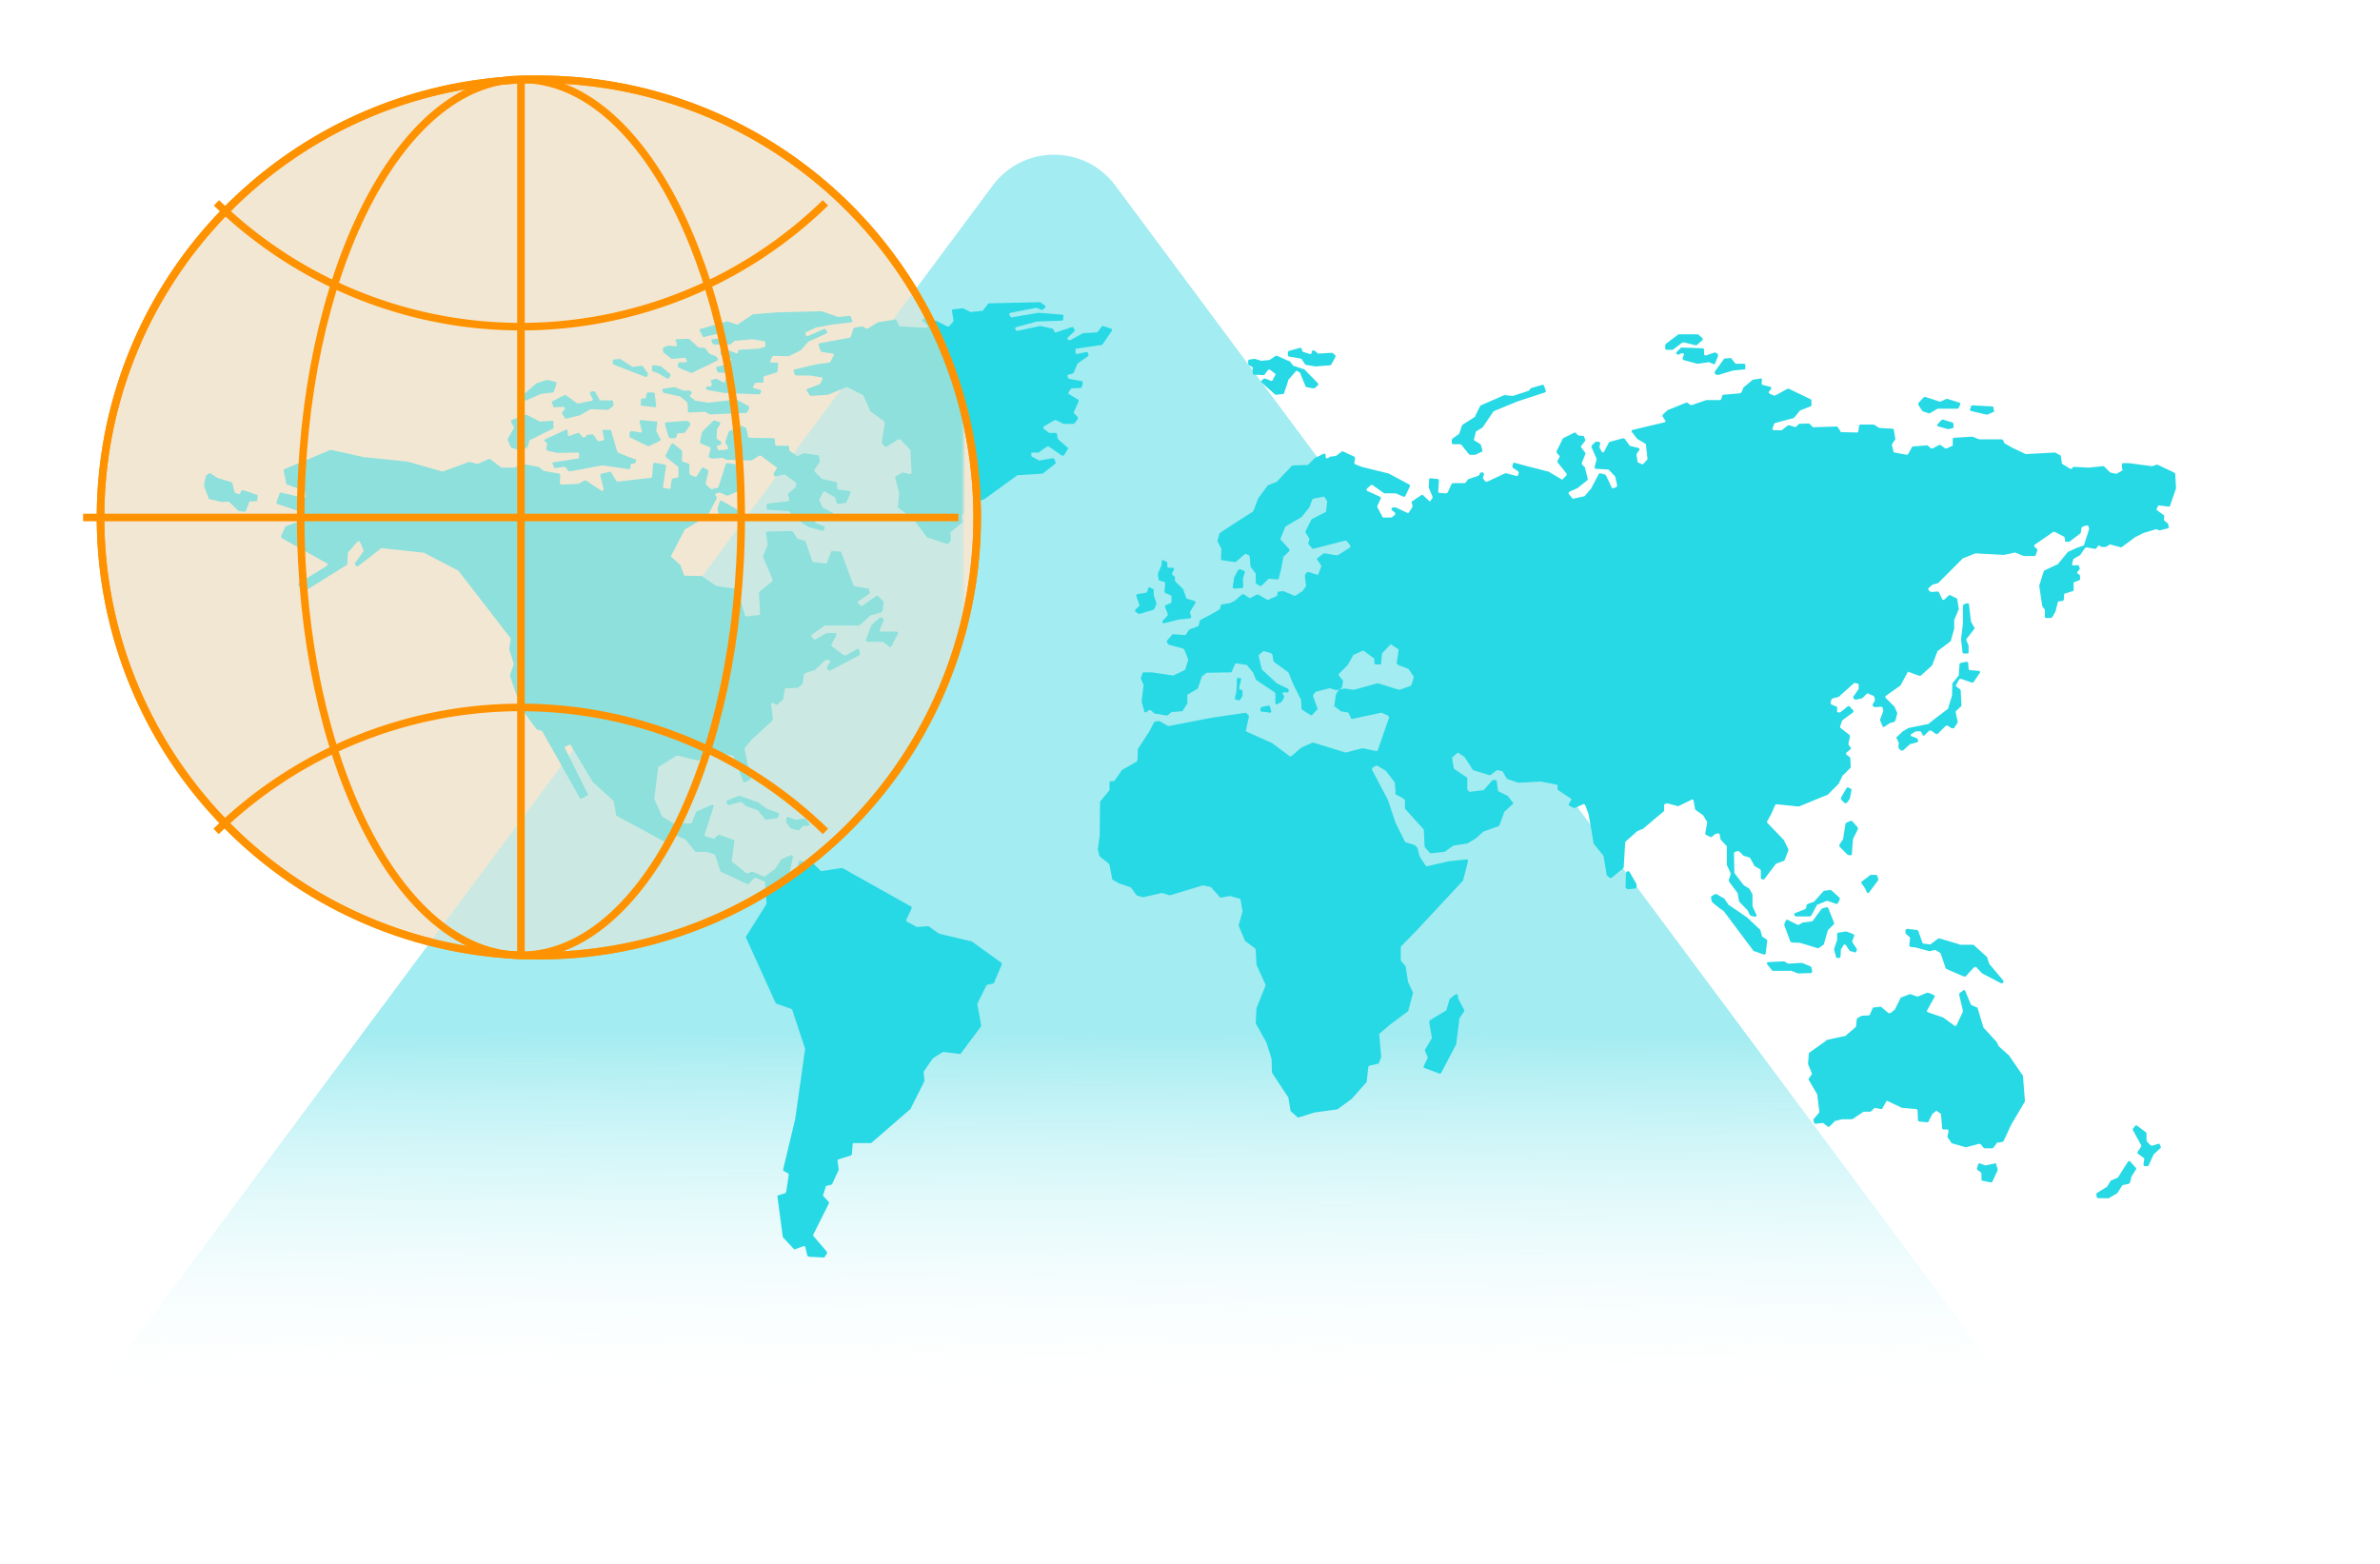 <svg width="630" height="414" fill="none" xmlns="http://www.w3.org/2000/svg">
  <mask id="a" style="mask-type:alpha" maskUnits="userSpaceOnUse" x="0" y="0" width="630" height="414">
    <path fill="#D9D9D9" d="M0 0h630v414H0z"/>
  </mask>
  <g mask="url(#a)">
    <path d="M536 373 295.3 49.2c-8.1-11-24.5-11-32.6 0L22 373h514Z" fill="url(#b)"/>
    <path d="m248.6 247.2-2.8-2h-.3l-2.6.2h-.2l-2.6-1.4a.4.4 0 0 1-.2-.5l1.4-3c.1-.2 0-.4-.1-.5L223 229.8h-.3l-5.2.8c-.2 0-.3 0-.4-.2l-1.6-1.6-.1-.1-3.5-.8c-.2 0-.4 0-.4.2l-1 3.7c0 .2-.2.3-.4.3l-.9-.1a.4.4 0 0 1-.3-.5l1-4.6c0-.3-.2-.6-.5-.5l-2.4 1-.2.1-1.6 2.5-2.7 2h-.4l-2.9-1.2h-.3l-.9.4h-.4l-3.7-3a.4.4 0 0 1-.2-.4l.7-5.1c0-.2-.1-.4-.3-.4l-3.7-1.3-.4.1-.8.8c0 .1-.2.2-.4.1l-2-.6a.4.4 0 0 1-.3-.4l2.4-7.5c.1-.3-.2-.5-.5-.4l-4 1.7-.2.3-1 2.6c-.1.2-.3.3-.4.3h-4.5l-3-1.8-.1-.2-2-4.5s-.1-.1 0-.2l1-8v-.2l4.8-3 .3-.1 5.2 1.3h.4l2.7-2.2.3-.1 6 1s.2 0 .3.2l2.5 6.6c0 .3.3.3.5.3l1.3-.7c.2 0 .3-.2.2-.4l-1.6-7.6v-.3l2-2.5h.1l5.3-4.9.1-.3-.5-3.9c0-.2.2-.5.5-.4l.9.5.4-.1 1.5-1.5v-.3l.3-2.2c0-.1.2-.3.4-.3l3-.1.2-.1 1.2-1v-.3l.3-2.2.3-.3 2.5-.8h.1l2.8-2.7H219.4c.3.1.4.4.3.6l-.8 1.3v.4l.4.4c.1.2.3.2.5.1l7.6-4c.2 0 .3-.2.2-.4l-.1-1c0-.2-.3-.4-.6-.3l-3 1.7h-.5l-3.2-2.4a.4.4 0 0 1-.1-.5l1.3-2.4c0-.3 0-.6-.4-.6h-2.2l-3 1.7-.4-.1-.6-.7a.4.4 0 0 1 .1-.5l3.4-2.4h9.1l.2-.1 3-2.7h.2l2.5-.7.3-.3.3-2.4c0-.1 0-.2-.2-.3l-1.3-1.3a.4.4 0 0 0-.5 0l-3.7 2.6-.5-.1-.5-.6a.4.4 0 0 1 .1-.6l2.8-1.9c.1 0 .2-.2.1-.4l-.2-.8c0-.1-.1-.2-.3-.2l-3.5-.6a.4.4 0 0 1-.3-.3l-3.2-8.6c0-.2-.2-.3-.3-.3l-2-.1c-.2 0-.3 0-.4.2l-1.1 2.9c0 .2-.2.2-.4.2l-3.2-.4a.4.4 0 0 1-.3-.3l-1.7-5c0-.2-.1-.3-.2-.3l-1.7-.5-.3-.1-1.2-1.8-.3-.2-6.4.1c-.2 0-.4.2-.4.4l.4 3v.2l-1.2 2.8v.3l2.5 6-.1.5-3.3 2.7-.2.3.3 5.5c0 .2 0 .3-.3.4l-3.3.4c-.2 0-.4-.1-.4-.3l-2-6.7c0-.2-.2-.3-.3-.3l-5.4-.8-.1-.1-3.6-2.5h-.3l-4.2-.1a.4.4 0 0 1-.3-.3l-.9-2.5-.1-.1-2.2-2a.4.4 0 0 1-.1-.5l3.5-6.7s0-.2.2-.2l6-3.6v-.2l2.3-4.3v-.4l-.3-.4c-.1-.3 0-.5.2-.6l.8-.2h.2l1.8.8h.3l3.2-1.4.2-.5-.6-1.8v-.3l.5-1.6v-.3l-1.3-2.3-.3-.2-2-.2s-.3.1-.3.3l-1.9 6c0 .1-.1.2-.3.2l-1.5.4-.3-.1-1.2-1.1-.1-.4.7-3c0-.3 0-.4-.2-.5l-1-.6a.4.4 0 0 0-.5.1l-1.4 2.2c-.1.1-.3.2-.5.1l-1.2-.5a.4.4 0 0 1-.2-.4V123l-.3-.3-1.5-.5a.4.4 0 0 1-.2-.4l.1-2.2-.1-.3-2.2-1.8a.4.4 0 0 0-.6.1l-1.5 2.9.1.5 3.1 2.5c.1 0 .2.1.2.3v2.3c0 .1 0 .3-.3.3l-1.2.3c-.2 0-.3.2-.3.3l-.3 2.1c0 .2-.3.4-.5.3l-1.2-.2a.4.4 0 0 1-.3-.4l.8-5.4c0-.2 0-.3-.3-.4l-2.7-.5c-.2 0-.4.1-.4.4l-.3 3.3c0 .1-.2.3-.4.3l-8.6 1-.4-.1-1.4-2.3c0-.2-.2-.2-.4-.2l-2.2.5c-.2 0-.3.3-.3.5l.9 3.6c0 .3-.3.6-.6.4l-4.1-2.7h-.4l-1.6.9h-.2l-4.3.2c-.2 0-.4-.2-.4-.4l.1-2.1c0-.2-.1-.3-.3-.4l-3.8-.7h-.2l-1.3-1-.1-.1-4.4-.8h-.3l-1.7 1H132.7l-3-2.3a.4.4 0 0 0-.3 0l-2.9 1.3h-.2l-2-.5h-.2l-6.8 2.5h-.3l-9.1-2.6-11.7-1.2-8.5-1.9h-.2l-12.2 5.1c-.2 0-.2.3-.2.4l.7 3.5s.1.2.3.2l4.4 1.6c.2 0 .3.2.3.3l.1 1.2c0 .3-.2.5-.5.4l-6-1.4c-.2 0-.3 0-.4.3l-.8 2.2c0 .2 0 .4.2.5l6.6 2.2.2.3.1 1.4c0 .2 0 .3-.2.4l-4.4 1.6-.2.2-1.1 2.4.1.5 12 6.7c.2.2.3.5 0 .7l-7.4 4.6c-.2.1-.2.3-.1.5l1 1.6c.1.2.3.2.5.1l11.2-7 .2-.2.2-3v-.1l2.5-2.9c.2-.2.6-.1.7.1l.9 2.1v.4L94 149v.5l.3.3c.2.2.4.2.6 0l5.9-4.6.2-.1 11 1.2h.2l8.8 4.6h.2l14 18.1v.3l-.4 2.4v.2l1.2 3.8v.2l-1 2.8v.2l2.8 8.3v.1l4.2 5.7.1.1 1.3.4.2.2 9.9 17.6c0 .1.3.2.5.1l1.4-.8c.2 0 .3-.3.2-.4l-6-12c-.2-.2-.1-.4 0-.5l1-.5c.1-.1.4 0 .5.1l5.8 9.7 5.5 5 .1.3.6 3.5s0 .2.2.2l12.4 6.7h.4l2.4-1.6h.3l2.6 1.1.1.1 2.4 3c.1.2.2.2.3.2h2.7l2.1.6c.2 0 .2.1.3.2l1.4 4.3.2.2 6.8 3.2h.5l1.5-1.6c.2 0 .3-.1.4 0l2.2.9c.1 0 .2.1.2.3l.4 5.5v.2l-5.4 8.6c-.1.1-.1.3 0 .4l7.8 17.2.2.2 4 1.4.2.2 3.4 10.3v.2l-2.6 18.4-3.2 13.4c0 .1 0 .3.2.4l1.1.6.2.3-.7 4.7-.3.3-1.7.5c-.2 0-.3.2-.3.4l1.4 10.6.1.2 2.8 3c.1.2.3.2.4.1l2.2-.8c.2 0 .4 0 .5.3l.5 2.2.4.3 4 .2s.2 0 .2-.2l.6-.8v-.5l-3.6-4.2a.4.4 0 0 1 0-.4l4.1-8.2c.1-.1 0-.3 0-.4l-1.4-1.5c-.1 0-.2-.2-.1-.4l.7-2.2c0-.1.1-.2.3-.2l1.2-.3.2-.2 1.7-3.7v-.2l-.3-2.2c0-.2.1-.4.3-.4l3.2-1 .3-.3.2-2.7c0-.2.2-.3.4-.3H230.6l10.4-9 .1-.2 3.6-7.2v-.2l-.2-2v-.3l2.4-3.5.1-.1 2.6-1.6h.3l4.1.5c.1 0 .3 0 .4-.2l5.3-7.1v-.3l-1-5.6.1-.3 2.3-4.6.2-.2 1.5-.3c.2 0 .3-.1.3-.2l2.1-4.9-.1-.4-7.9-5.7h-.1l-8.4-2-.1-.1Zm-40.4-30.6-.1.8v.3l1 1.4.2.2 1.8.5h.4l1.1-1.2h1.3c.2 0 .5-.3.3-.6l-1-1.2-.3-.1-2.3.3h-.1l-1.8-.7c-.2-.1-.4 0-.5.3Zm-7.5-4.2-4.9-1.7h-.3l-3 1.2c-.2.1-.2.4-.1.6l.2.5c.1.1.3.2.5.1l2.8-.8h.3l1.2 1 .1.1 2.8 1h.2l2 2.4c0 .1.1.2.3.2l2.8-.4c.2 0 .3-.1.3-.2l.3-.7c0-.2 0-.4-.2-.5l-3-1.1-2.2-1.6v-.1Zm32.2-48.9-2 1.8-.2.2-1.5 3.9c0 .2.1.5.4.5h4.1l1.7 1.3c.2.2.4.1.5 0l1.8-3.5c0-.2-.1-.5-.4-.5h-4a.4.4 0 0 1-.4-.6l1-2.3v-.5l-.6-.3a.4.4 0 0 0-.4 0Zm-43-28.9.7 2.9.3.3 2 .2.3-.1 1.3-1c.1-.2.3-.2.4-.1l2.9 1.2c.2.1.5 0 .5-.3v-.7l-.1-.4-7.1-4a.4.4 0 0 0-.6.2l-.5 1.6v.2Zm-54.5-16.1 2 .7h.4l1.7-.7.2-.3.4-1.5s0-.2.2-.2l6-3c.2 0 .3-.2.2-.3v-1.5c0-.2-.2-.4-.4-.3l-3 .2h-.2l-3.5-1.8h-.3l-3.6 1.4c-.2 0-.3.3-.2.5l.7 1.3c.1.1.1.3 0 .4l-1.6 2.8v.3l.8 1.8.2.2Zm7.6-14.2 3.3-.4c.1 0 .2 0 .3-.2l.7-2.1c0-.2 0-.4-.3-.5l-2-.5h-.3l-2.5.8h-.1l-3.7 3.2c-.2 0-.2.3-.1.4l.5 1h.5l3.6-1.6h.2Zm3.8 3.5 2.3-.1c.3 0 .5.3.4.6l-.7.9v.4l.7 1c0 .2.2.3.4.2l3.4-.8h.1l3-1.7h.1l4.3.2h.2l1.3-1 .1-.3-.1-.9c0-.1-.2-.3-.4-.3H159c-.1 0-.3 0-.3-.2l-1.1-2c-.1-.2-.3-.3-.5-.2l-.7.1c-.2 0-.3.3-.2.6l.7 1.3c0 .2 0 .5-.3.5l-3.5.7h-.3l-3-2.2h-.4l-3.1 1.6c-.2 0-.3.3-.2.5l.4 1 .3.2Zm21.3 13.8-4.4-1.7a.4.4 0 0 1-.3-.3l-1.6-5.5c0-.2-.2-.3-.4-.3h-1.6c-.2 0-.4.2-.3.4l.4 2c0 .2-.1.4-.3.4l-1.1.2c-.2 0-.3 0-.4-.2l-1-1.5-.3-.1-1 .1h-.3l-.7.7h-.5l-1-1.1a.4.4 0 0 0-.4-.1l-2.1.8c-.3 0-.5-.1-.5-.4v-.8c0-.3-.3-.5-.6-.4l-5.4 2.5c-.2 0-.3.4 0 .6l.5.4c0 .1.1.2 0 .4l-.2 1.1c0 .2.1.4.3.5l2.7.6h.1l5.2-.1c.2 0 .4.1.4.3v1c0 .1-.2.3-.4.3l-6.4 1c-.2 0-.4.3-.2.5l.4.8c0 .2.2.3.4.2l2.1-.3h.4l.8 1c.1.2.2.2.4.2l8.6-1.6h.2l6.9 1c.2 0 .4-.2.4-.4v-.6c0-.2.1-.4.3-.4l.7-.1c.2 0 .3-.1.3-.3l.2-.5c0-.1 0-.3-.3-.4Zm6.7-5.4-1-1.9-.1-.3.3-2c0-.2 0-.4-.3-.4l-4-.4c-.2 0-.4.2-.4.5l.6 2.3c.1.3-.1.6-.4.5l-2.3-.4c-.3 0-.4.2-.5.4l-.1.9c0 .1 0 .3.2.4l4.7 2.3h.3l2.9-1.4c.2-.1.3-.4.1-.6Zm7-4.8-5.4.4c-.3 0-.4.2-.4.4l1 3.5.4.3h1.2c.2 0 .3 0 .4-.2l.2-.8c0-.2.2-.3.4-.3l1.5-.1.3-.2 1.3-1.9v-.5l-.6-.5h-.3v-.1Zm-10.6-7.3-.2 1.1c0 .2-.3.3-.5.3h-.3c-.2-.1-.4 0-.5.2l-.1 1.3c0 .2 0 .4.3.4l3.4.4c.3 0 .5-.2.4-.4l-.4-3.2c0-.1-.2-.3-.4-.3h-1.3c-.2 0-.3 0-.4.2Zm.2-5.4-1.2-1.7-.3-.2-2.2.3h-.3l-3.1-2-.3-.1-1.5.2c-.2 0-.3.2-.3.3v.6c0 .2 0 .3.2.4l8.5 3.3c.2 0 .4 0 .5-.3l.1-.5v-.3Zm5.7 1.4.4-.8c0-.1 0-.3-.2-.4L175 97l-.2-.1-1.8-.2c-.2 0-.4.1-.4.3v1c0 .1 0 .3.2.3l1.4.5 2.4 1.4c.2.1.4 0 .5-.2Zm11 9.6 9.4-.4c.1 0 .3 0 .3-.2l.5-1c0-.3 0-.5-.2-.6l-3.1-1.7h-.2l-7.3.8-3.3-.5h-.1l-1.3-1a.4.4 0 0 1-.1-.5l.3-.4c.2-.1.2-.4 0-.5l-.4-.3h-1.7l-2.3-.9h-.2l-2.8.4c-.2 0-.4.3-.3.5l.2.4.2.2 4.1.9h.2l1.8 1.5.2.2.1 2.3c0 .2.2.3.4.3l3.9-.2h.2l1.3.7h.1Zm17.1 8-.1-1.4c0-.2-.2-.3-.4-.3l-6.3-.1a.4.4 0 0 1-.4-.3l-.4-2-.1-.3-1-.5h-.4l-3 1.3-.2.2-.9 2.6v.3l.7 1.2c.1.3 0 .5-.3.6l-2 .2c-.2 0-.4 0-.4-.2l-.2-.6c0-.3 0-.5.3-.5l.5-.1c.2 0 .4-.3.3-.5v-.3l-.2-.2-.8-.5a.4.4 0 0 1-.2-.3l.1-2.2v-.2l.8-1.3c.2-.2 0-.5-.2-.6l-1.3-.4-.3.1-3 3v.2l-.5 2.3c0 .2 0 .4.2.5l2.4 1c.2.1.3.3.2.5l-.5 1.8c0 .2 0 .5.3.5l.8.2h.1l2.2-.2h.3l1 .5h.1l6.3.2h.2l2.1-1.3h.4l4 3c.2 0 .3.3.2.5l-.8 1.2v.5l.3.3c.1 0 .3.1.4 0l2-.5.4.1 2.7 2 .2.4-.2.8-.1.2-1.7 1.4-.2.3.3 1.4c0 .2-.1.4-.3.5l-5.3.6c-.1 0-.3.1-.3.3l-.1.9c0 .2.1.4.3.4l5.3.4h.3l1.8 2 3.6 2.3h.1l3.4.9c.2 0 .4 0 .4-.3l.2-.4c0-.2 0-.4-.2-.5l-2.1-.8a.4.4 0 0 1-.2-.5l.5-.7.3-.1 3.3.5c.2 0 .4-.1.4-.3l.2-1.4c0-.1 0-.3-.2-.3l-2.5-1.3-.1-.2-.8-1.7v-.4l1-1.8c.2-.2.4-.3.6-.1l2.4 1.4.2.2.4 1.4c0 .1.2.3.4.2l2-.3.2-.2 1-2.3c.2-.3 0-.5-.2-.6l-3-.4a.4.4 0 0 1-.3-.4V128c0-.2-.2-.3-.4-.4l-3.5-.8-.2-.1-1.9-1.9a.4.4 0 0 1 0-.5l1.4-2v-.3l-.2-1.2c0-.2-.2-.3-.3-.3l-3.7-.5h-.2l-1.3.7h-.4l-1.8-1.3a.4.4 0 0 1-.2-.3v-.7c0-.2-.1-.3-.3-.4h-3a.4.4 0 0 1-.4-.4Zm-23.7-22.8.3.5c.1.2 0 .5-.4.5H180c-.2 0-.4 0-.4.2l-.2.7c0 .2 0 .4.2.5l3.3 1.4h.3l6.6-3.2c.2-.1.3-.3.2-.5l-.2-.4-.2-.2-1.7-.7-.2-.1-1-1.4-.2-.1-1.5-.1-.2-.1-2.3-2.1-.2-.1-3.1.1c-.3 0-.5.3-.3.6l.2.2v.7c.1.2 0 .4-.3.4l-1.5-.2h-.2l-1.4.4-.2.3v.8l.1.3 2 1.6.3.1 3.4-.3.3.2Zm10.1-6.5.1.6c0 .2 0 .4-.3.5l-2.8.3c-.2 0-.4.3-.2.6l.3.6.3.2h4.3l1.2-1h.2l4.5-.4 3 .5c.2 0 .4.2.4.3v.9c0 .2-.1.3-.3.4l-1.4.4h-.1l-5 .3c-.2 0-.3.1-.4.3v.4c-.1.2-.4.3-.6.2l-3.5-1.4c-.2 0-.5.1-.5.4l-.1 1c0 .2 0 .3.2.4l2.4 1c.2 0 .3.2.2.4l-.4.8-.2.2-3 .8c-.3 0-.4.3-.3.5l.3.8.3.2 2 .1c.2 0 .4.3.3.5l-.6 1.8c0 .2-.3.3-.5.2l-1.7-.9h-.3l-1 .3c-.2 0-.3.3-.2.5l.2.5v.5l-.3.2h-.8c-.2 0-.4.3-.4.5v.1c0 .2.2.3.3.3l4.4.8 9.3.4c.1 0 .3 0 .3-.2l.3-.5c0-.2 0-.5-.3-.5l-1.5-.4c-.3 0-.4-.3-.3-.5l.4-.8.3-.2h1.7c.2 0 .4-.3.3-.5v-.8c0-.2 0-.4.2-.4l3.3-1c.1 0 .2-.1.2-.3l.2-1.9c0-.2-.2-.4-.4-.4h-1.3c-.3 0-.5-.2-.4-.4l.5-1.2.3-.2 4 .1h.1l3.2-1.6 2-2.3h.1l4.6-2.1c.2-.1.3-.4.2-.6l-.3-.5c-.1-.1-.3-.2-.5-.1l-4.3 1.9c-.2 0-.4 0-.5-.3l-.1-.4c0-.2 0-.4.2-.4l2.6-1.2 4.4-.8 5-.6c.2 0 .3-.3.2-.5l-.4-1-.4-.2-2.8.3h-.2l-4.3-1.5h-.2l-11.8.3-6 .5h-.2l-4 2.7h-.3l-2.4-.8h-.2l-7 2c-.1 0-.3.2-.2.4l.8 1.5c0 .2.2.3.4.2l4.7-1.1c.2 0 .4 0 .5.3Zm92.6 10.3 1-2.4.1-.1 2.7-1.9c.1 0 .2-.2.1-.4l-.1-.4c0-.2-.2-.3-.4-.3l-2.5.5a.4.4 0 0 1-.4-.3v-.7c0-.2 0-.4.2-.4l6.8-1 .2-.2 2.4-3.5c.2-.2 0-.5-.2-.6l-2.1-.7c-.1 0-.3 0-.4.2l-1 1.3-.3.2-3.5.2h-.1l-3.3 1.8c-.1.1-.3.1-.4 0l-.3-.1a.4.4 0 0 1 0-.6l1.7-1.6c.1-.1.2-.3 0-.5l-.3-.5a.4.4 0 0 0-.4-.1l-4.2 1.4c-.1 0-.4 0-.4-.2l-.2-.5-.3-.3-3.2-.7h-.1l-6 1.3c-.1 0-.3 0-.3-.2l-.2-.2c-.2-.2 0-.5.2-.6l5.5-1.5h.1l6.4-.2c.2 0 .4-.1.4-.3l.1-.8c0-.2 0-.4-.3-.5l-6.2-.5h-.1l-7 1.2c-.2 0-.3 0-.4-.2l-.3-.4c-.1-.2 0-.5.3-.6l6.7-1.3h.2l1.2.5h.4l.6-.5c.2-.2.2-.5 0-.6l-1.1-.8-.2-.1-13.5.3-.3.2-1.4 1.8h-.3l-2.8.3h-.1l-2-1h-.1l-2.5.3c-.2 0-.4.2-.3.4l.4 2.6-.1.3-1.1 1.2h-.5L248 85l-2.8-.8h-.3l-.6.3c-.3.1-.3.5 0 .6l1.1 1c.3.2.2.7-.2.7l-6.9-.4c-.1 0-.2 0-.3-.2l-.7-1.4c0-.2-.2-.3-.4-.2l-4.4.7h-.1l-2.7 1.7h-.4l-1-.6h-.2l-2 .4-.2.2-.7 2.2-.3.2-8 1.5c-.2 0-.3.3-.2.5l.6 1.6.3.2 2.8.4c.3 0 .4.3.3.5l-.9 1.7s-.1.2-.3.2l-3.1.4-6 1.4c-.3 0-.4.2-.3.5l.3.9.3.2h3.6l3.2.5c.2 0 .3.4.2.6l-.7 1.2-.2.1-3 1.1c-.2 0-.3.4-.2.6l.7 1.1.3.2 4.5-.3h.1l4.8-2h.3l4 2 .2.1 1.8 4v.2l3.7 2.7c.2 0 .2.2.2.4l-.8 5.3.1.3.8.7c.1.1.3.2.5 0l3-1.9h.5l2.6 2.7.1.3.3 5.8c0 .2-.2.4-.5.4l-1.7-.4h-.2l-1.8 1c-.1.1-.2.3-.1.5l1 3.8v.2l-.3 3.5.1.4 3.9 2.7v.1l3.7 5h.2l5 1.7h.4l.7-.9v-.3l-.1-1.7.1-.3 3.2-2.6s.1-.3 0-.4l-.3-.8v-.4l2.2-3.1.2-.1 3.4-1.2h.1l8.8-6.4h.2l6.3-.4h.2l3.3-2.6c.1-.1.2-.3.1-.4l-.3-.9-.4-.2-3.5.6h-.2l-1.8-1a.4.4 0 0 1-.2-.2v-.5c-.1-.2 0-.4.3-.4h1.7l.2-.2 2-1.4h.4l3.5 2.4h.5l1-1.6c.2-.1.2-.4 0-.5l-2.5-2.2-.1-.2-.2-1.1c0-.2-.2-.4-.4-.4h-1.7l-1.4-1.1a.4.4 0 0 1 0-.6l2.9-1.7h.3l2 1h2.7l.3-.2.8-1.1v-.5l-1-1a.4.4 0 0 1 0-.4l1.2-2.7c.1-.2 0-.4-.1-.5l-2.5-1.5a.4.4 0 0 1 0-.5l.5-.8.3-.2 2.3-.1c.2 0 .3-.2.4-.3l.2-1c0-.3 0-.5-.3-.5l-3.2-.6c-.1 0-.2 0-.3-.2l-.2-.4c-.1-.2 0-.5.2-.5l1.1-.3.3-.3Zm-221 32.1-.9-.3a.4.4 0 0 1-.2-.2l-.6-2.4-.3-.3-3.4-1h-.1l-2-1.3h-.3l-.7.5-.2.2-.5 2.4v.2l1.2 3.2c0 .2.1.2.2.3l3.3.8h.1l1.5-.1h.3l2.6 2.5h.2l1.3.2c.2 0 .3-.1.4-.3l.9-2.3c0-.1.1-.2.3-.2h1.4c.2 0 .4-.1.4-.3l.1-1c0-.2 0-.4-.2-.4l-3.5-1.2H64l-.5.9c0 .1-.3.2-.4.1ZM344.5 95l1 1.5.2.1 2.5.4h.1l3.8-.3.3-.2 1.1-2v-.4l-.8-.7h-.3l-3.2.2h-.3l-.8-.7-.3-.1h-.3c-.2 0-.3.2-.3.4v.2c0 .2-.2.4-.5.3l-1.6-.5a.4.4 0 0 1-.3-.2l-.3-.7c0-.2-.2-.3-.4-.2l-3 .8-.2.4v.8c0 .1.2.3.4.3l2.9.5.2.1Zm-12.9 2.4v1.4c0 .2.2.4.4.4l2.5.1s.2 0 .3-.2l.8-1.1c.2-.2.4-.2.6-.1l1.3 1c.2.1.2.3 0 .5l-.6 1.2c-.1.2-.3.3-.5.2l-1.5-.6h-.3l-.6.5c-.2.1-.2.4 0 .6l3.6 3.2h.2l1.8-.2c.2 0 .3 0 .3-.2l1.1-3.3v-.2l2-2.3c.1-.2.4-.2.5 0l.7.4v.2l1.4 3.4s.1.2.3.2l1.7.3h.3l1-.8v-.5l-3.7-3.8h-.2l-2.4-.8h-.2l-1-1.3h-.2l-3.1-1.4h-.4l-1.5 1-.2.1-2 .2h-.2l-1.6-.5h-.2l-1.3.2c-.2 0-.3.2-.3.4v.7l.2.4.8.4c.2 0 .2.2.2.3Zm57.5 23h1.4l1.7-.8c.2 0 .3-.2.2-.4l-.4-1.4-.1-.2-1.6-1c-.1 0-.2-.2-.1-.4l.5-2 .2-.1 1.5-.9.1-.1 2.7-4 .1-.2 6.3-2.6 7.3-2.4c.2 0 .3-.2.3-.4l-.5-1.4c-.1-.2-.3-.3-.5-.2l-2.8.8-.2.1-.6.7h-.1l-4 1.3h-.1l-2-.2h-.2l-6.2 2.7-.2.2-1.3 2.6v.2l-3.3 2.1-.2.2-.7 2.1-.1.2-1.7 1.2-.2.3v.8c0 .2.2.4.4.4h1.8l.3.1 2 2.5.3.2Zm-87.4 42.1 3.7-1.1.2-.3.5-1.2v-.3l-.7-2v-1.2c.1-.2 0-.3-.1-.4l-.9-.5a.4.4 0 0 0-.5.3l-.2.8-.3.3-2.3.4c-.2 0-.4.3-.3.5l.8 2.3-.1.4-1 .9v.5l.9.6h.3Zm6.7-8.2v1.1l-.2 1.2.3.4 1.4.6c.2 0 .2.2.2.4v1.4l-.3.3-1.2.5c-.2.1-.3.3-.2.5l.7 1.8v.4l-1.3 1.4-.1.2v.1c0 .3.2.5.4.4l4-1 2.9-.3c.2 0 .3-.3.3-.5l-.3-1v-.2l1.4-2.3c.1-.2 0-.5-.2-.6l-2-.6a.3.3 0 0 1-.2-.2l-.8-2.3-.1-.1-2-2-.1-.4v-.8l-.6-.5a.4.4 0 0 1-.1-.5l.4-.8c.2-.2 0-.6-.3-.6h-1c-.2 0-.4-.2-.4-.4v-1l-1-.6c-.1-.1-.5 0-.5.3v.9l-1 2.4v.2l.2 1.3c0 .1.1.3.3.3l1 .3c.2 0 .4.1.4.3Zm19.4-3.5-1.1 2-.4 2.6c0 .2.2.4.4.4l2-.1c.2 0 .4-.2.4-.4l-.1-2v-.1l.5-1.6c0-.2 0-.4-.2-.5l-1-.4-.5.1ZM574.4 134l1.6-4.7v-.1l-.2-3.8-.3-.3-4.2-2-.3-.1-1.3.4h-.2l-6-.8H562c-.2 0-.3.2-.3.4V124c.2.2.2.5 0 .6l-1.4.8h-.3l-1.3-.3h-.1l-1.6-1.6-.3-.1-3.8.4-3.8-.2h-.3l-.4.5h-.4l-2-1.2-.2-.2-.3-2s0-.2-.2-.2l-1.3-.7h-.2l-7.4.4h-.2l-3.6-1.7-1.7-1h-.2l-.5-1-.3-.2h-6l-1.8-.7h-.1l-4.8.3c-.2 0-.3.2-.3.4v1.5c0 .1-.1.3-.3.3l-1.3.6h-.4l-1.2-.9h-.4l-1.7.9h-.4l-1-.8h-.2l-3.6.3c-.1 0-.3 0-.3.2l-1 1.8-.3.2-3.3-.6a.4.4 0 0 1-.3-.3l-.4-1.7.1-.3.8-1.2v-.2l-.4-2.3c0-.2-.1-.3-.3-.3l-3.4-.2h-.1l-1.5-.9h-3.5c-.2 0-.4.2-.4.4l-.2 1.4c0 .2-.2.3-.4.3l-4-.1c-.2 0-.3 0-.3-.2l-.7-1.1-.3-.2-6 .2h-.3l-1-1h-.3l-2.4.1-.2.2-.6.6s-.2.1-.4 0l-1.3-.4h-.4l-1.7 1.3h-2a.4.4 0 0 1-.4-.5l.4-1.1.2-.3 4.9-1.3.2-.1 1.4-1.7.1-.2 2.8-1.1c.2 0 .3-.2.3-.4V106c0-.1 0-.2-.2-.3l-5.8-2.8h-.3l-3.3 1.8h-.4l-1.1-.5a.4.4 0 0 1-.1-.6l.5-.6c.2-.2 0-.6-.2-.6l-2-.5a.4.4 0 0 1-.3-.3l.1-1c0-.3-.2-.5-.4-.4l-1.8.3h-.2l-2.4 2-.1.1-.5 1.2-.3.3-4.5.4c-.2 0-.3.1-.3.3l-.3.8c0 .2-.2.3-.3.3h-3.6l-3.8 1.3h-.4l-.9-.6h-.3l-4.7 1.9h-.1l-1.4 1.3v.5l.7 1c.2.1 0 .5-.2.5l-5.9 1.4-2.5.6c-.3.1-.4.4-.2.6l1.4 1.8 2.2 1.3.1.3.4 3.6v.2l-1.1 1.2c-.1.1-.3.2-.5 0l-.8-.3a.4.4 0 0 1-.2-.2l-.3-1.8v-.3l.7-1c.2-.3 0-.6-.2-.6l-2-.5-.3-.1-1.3-1.8-.4-.2-3.7 1-.2.3-1.2 2.3c-.1.2-.5.2-.6 0l-.6-1.1v-.3l.2-.7c0-.3-.1-.5-.3-.5l-.7-.1-.3.1-1 1v.4l1.3 3v.3l-.5 2c0 .2.1.4.3.4l3.3.2.2.1 1.7 1.8v.2l.5 2.2-.3.4-.7.2c-.2.1-.4 0-.5-.2l-1.5-3.2-.3-.2-1.2-.3c-.1 0-.3 0-.4.2l-2 3.8-1.7 2-.2.1-2.8.6c-.2 0-.3 0-.4-.2l-.8-1c-.2-.3 0-.5.1-.6l2.2-1 2.5-2c.2-.1.2-.3.2-.4l-.7-2.8v-.2l-.8-.8-.1-.4 1-2.5-.1-.3-1-1.3a.4.4 0 0 1 0-.5l1-1.3c0-.1.1-.3 0-.4l-.3-.7c-.1-.2-.2-.2-.3-.2l-1-.1-.3-.1-.6-.6a.4.4 0 0 0-.5 0l-3 1.5v.2l-1.6 3.2.1.4.6.7c.2 0 .2.3.1.4l-.5 1c-.1.1 0 .3 0 .4l2.4 3v.4l-1 1c-.2.2-.4.2-.5 0l-3.4-2h-.1l-5.5-1.4-3.3-.9c-.2 0-.4 0-.4.3l-.2.6.1.4 1.5 1c.1.2.2.4.1.5l-.2.5c0 .2-.3.3-.4.2l-2.7-.7h-.3l-4.7 2.2h-.5l-.6-.8c-.1-.1-.1-.3 0-.4l.2-.7c0-.2 0-.4-.2-.5h-.3c-.2-.1-.4 0-.4 0l-.4.7-.3.2-2.4.8-.2.1-.6.8-.3.2h-3l-.4.1-1.1 2.4-.4.2-1.7-.1a.4.4 0 0 1-.4-.4l.2-2.9c0-.2-.2-.3-.3-.4l-2-.2c-.1 0-.3.1-.3.3l-.1 2v.2l1 2.4v.3l-.5.7c0 .2-.4.3-.5 0l-1.5-1.4a.4.4 0 0 0-.5 0l-2.4 1.6c-.1 0-.2.3-.1.4l.2.8v.3l-1 1.5c0 .1-.3.2-.5 0l-3-1.4h-.4l-.4.1c-.3.1-.4.5-.1.7l.7.6c.2.2.2.4 0 .6l-.7.6-.3.1h-2c-.1 0-.3-.1-.3-.3l-1.3-2.4v-.4l.9-1.9c0-.2 0-.4-.2-.5L362 130a.4.4 0 0 1-.1-.7l1-.9h.4l3.1 2.2H369.5l2 .9c.2 0 .4 0 .5-.2l1.2-2.5c.1-.1 0-.4-.1-.5l-5.6-3h-.1l-6.9-1.7-1.8-.7a.4.4 0 0 1-.2-.4l.2-1.2c0-.1 0-.3-.2-.4l-3-1.4h-.3l-1.4 1.1-.2.1-1.5.2-.2.1-.4.3c-.2.1-.5 0-.6-.3v-.6c0-.2-.3-.4-.5-.3l-2 1h-.2l-2 2h-.2l-3.7.1-.3.1-4.2 4.4h-.2l-1.8.7-.2.1-2.6 3.5v.1l-1.2 3.1-.1.2-5 3.2-3.8 2.5-.1.2-.5 1.7v.3l1 2s.1 0 0 .1l-.1 2.6c0 .2.1.3.3.3l3.4.5.3-.1 2.3-2c.1-.1.3-.2.4 0l.7.3.2.3.2 2.5v.2l1.3 1.7.1.2v2.3l.1.3 1 .6c.1.1.3 0 .4 0l1.8-1.8.3-.1 2.1.2c.2 0 .3-.1.4-.3l.6-2.4.6-3.1v-.2l1.6-1.5v-.5l-2.3-2.5a.4.4 0 0 1 0-.4l1.2-3 .2-.2 4.1-2.4.1-.1 2-2.5.8-2.1.3-.2 2.6-.5c.2 0 .3 0 .4.2l.6 1s.1.1 0 .2l-.3 2.5-.2.2-3.5 1.8-.2.2-1.5 3v.4l1 1.6v.2l-.3 1 .1.3.9 1 .3.2 8.5-2.2.4.1.9 1.2c.1.2 0 .4-.1.6l-3.2 2h-.3l-3.1-.5h-.3l-1.6 1.2c-.2 0-.2.3-.1.5l1 1.5c.1.1.1.2 0 .4l-.7 1.8c0 .2-.3.3-.5.2l-2.2-.7-.4.1-.4.6-.1.3.3 2.6v.2l-.8 1.1v.1l-2 1.3h-.3l-2.8-1.2h-.2l-1.1.1c-.2 0-.3.2-.3.4l-.1.5c0 .2-.1.3-.2.3l-2.2 1-.4-.1-2.2-1.3h-.4l-1.7.9h-.3l-1.5-1-.5.1-1.8 1.6-1.4.7h-.2l-1.8.3c-.1 0-.3 0-.3.2l-.3 1-.2.2-2.4 1.4-2.5 1.3-.2.2-.3 1.3-.2.2-2.2.8-.2.2-.8 1.2s-.2.2-.4.1l-2.8-.2h-.3l-1.5 1.7v.5l.4.5.2.1 3.7 1 .3.3 1 2.5v.3l-.7 2.3-.2.3-3 1.4s-.1.1-.2 0l-5.4-.8H302.7c-.1 0-.3.1-.3.3l-.4 1.2v.2l.7 1.6v.2l-.5 4.1v.2l.7 2.5c.1.3.4.4.6.2l.6-.5h.5l1 .9h.1l3 .5h.3l1-.8.2-.1 2.6-.2c.1 0 .3 0 .3-.2l1.2-1.9v-1.9c-.1-.1 0-.3 0-.4l2.6-1.5.2-.2 1-3v-.1l1.3-1h.3l6-.1c.2 0 .4-.1.4-.3l.8-1.8c.1-.2.3-.3.4-.3l2.4.4h.3l1.8 2.2v.1l.6 1.5.1.2 3.9 2.6 1 .7.2.3v2.5c0 .3.2.5.5.3l1-.5.2-.2.6-1v-.4l-.3-.5c-.2-.3 0-.6.3-.5h.8c.2.1.4 0 .4-.3v-.3c0-.2 0-.3-.2-.4l-2.9-1.4-3.8-3.5-.2-.2-.8-3.4v-.4l1.2-1h.3l1.9.6.2.3.3 1.7.1.2 3.7 2.7.2.2 1.2 3 2.1 4.2v.1l.1 2.2.2.3 2.2 1.4c.1.1.3 0 .4 0l1.4-1.5s.1-.2 0-.4l-1.1-3v-.4l.6-.8.2-.1 3.5-.9h.2l1.5.5h.2l.5-.2.6-.2c.2 0 .2-.2.3-.3l.3-1.6-.1-.3-1-1.3a.4.4 0 0 1 .1-.5l2-2h.1l1.7-3h.2l2.1-1h.4l2.6 1.9.2.3v1c0 .3.3.4.5.4h1c.2 0 .3-.2.3-.4l.2-2.2v-.3l2.1-2.2c.1-.2.3-.2.5-.1l1.6 1.1c.2 0 .2.2.2.4l-.5 3.4.3.4 2.9 1.1.1.2 1.2 1.8v.3l-.6 2-.3.2-2.8 1h-.2l-5.5-1.7h-.2l-6.2 1.7h-.2l-2-.3h-.2l-1.4.2c-.2 0-.3 0-.3.2l-.7 1.2v.1l-.4 2.8c0 .1 0 .3.2.3l1.3 1 .2.2 1.8.3c.1 0 .2 0 .3.2l.6 1.3c0 .2.2.2.4.2l7.5-1.6h.3l1.7.8.2.5-3 8.6c-.1.2-.3.3-.5.2l-3.4-.7h-.2l-4.3 1.1h-.2l-8.4-2.6h-.3l-2.9 1.3-2.7 2.3h-.4l-4.7-3.5-6.7-3a.4.4 0 0 1-.2-.3l.8-3.7-.1-.4-.6-.5c-.1-.1-.2-.2-.3-.1l-8.8 1.3-11.4 2.2h-.2l-2.3-1.3h-.3l-.8.1-.3.2-1.3 2.5-3 4.6v.2l-.1 2.8-.2.3-4 2.3v.1l-1.9 2.7-.3.1h-.6c-.2 0-.4.2-.4.4v2l-2.5 3-.1 9.1-.5 3.5.4 1.7.1.2 2.5 2 .1.3.7 3.6c0 .2 0 .3.2.3l1.7 1 3 1 .2.2 1.3 1.8.2.2 1.5.4h.2l4.8-1.1h.2l1.9.6h.2l8.5-2.6h.2l2 .4.1.1 2.3 2.6c.1.1.3.2.4.1l2.2-.4h.1l2.6.7.2.3.5 3v.1l-1 3.6v.2l1.6 3.8.1.2 2.7 2 .1.3.2 3.8v.2l2.4 5.3v.2l-2.4 6v.2l-.2 3.6v.2l2.9 5.2v.1l1.3 4.1v.1l.1 3.5.1.2 4 6.1.2.1.6 3.7.1.2 1.7 1.5c.1.1.3.2.4.1l4.2-1.3 5.8-.8h.2l3.8-2.8 4-4.5v-.3l.4-3.6c0-.2.2-.3.3-.4l2.2-.5c.2 0 .3 0 .3-.2l.6-1.5v-.2l-.5-5.9s0-.2.2-.3l2.6-2.2 4.8-3.6.1-.2 1.2-4.5v-.3l-1.3-2.8v-.1l-.6-3.9-.1-.2-1.1-1.3-.1-.3v-3.4l.2-.3 3.9-4 12.3-13.2.1-.2 1.3-5c0-.3-.1-.5-.4-.5l-4.7.5-5.7 1.3-.4-.1-1.5-2.3c-.2-.3-.6-2-.6-2.2a2 2 0 0 0-1.5-1.2l-1.6-.5c-.1 0-.2 0-.3-.2l-2.5-5-2-6-4.2-8c0-.2 0-.5.2-.6l.8-.5h.4l2 1.2.2.1 2.3 3c.2.4.3 2.3.3 3 0 .2 0 .3.2.4.6.3 2.2 1 2.3 1.5v2.2l.2.2 4.7 5.2.1.3.2 4.2v.2l1.4 1.6.3.1 3.5-.4h.1l2.4-1.7h.2l3.3-.5h.1l2.2-1.3 2-1.8.2-.1 3.9-1.4.2-.2 1.2-3.3v-.2l2.3-2.1c.2-.1.2-.4 0-.5l-1.2-1.6-.1-.1-2.4-1.2a.4.4 0 0 1-.2-.3l-.3-2.4c0-.2-.2-.4-.4-.3h-.5l-.3.1-2.2 2.5-.3.1-3.3.4h-.3l-.4-.5-.1-.3v-2.9l-3.4-2.3-.2-.3-.4-2.5v-.3l1.3-1.1c.1-.1.3-.2.5 0l1.6 1.1v.1l2 3.1.2.2 4.2 1.3h.3l1.7-1.3h.3l1 .2c.2 0 .3 0 .3.2l1 1.7.1.2 3 1h.2l5.8-.3 4 .8c.2 0 .4.1.4.3v1l.2.2 3.3 2.2c.2.1.2.4 0 .5l-.5.9c-.1.2 0 .4.1.5l1.2.6h.3l2.2-1c.2 0 .4 0 .5.2l.9 2.4v.1l.8 4.4.5 3.1v.2l2.7 3.3v.2l.8 4.8.1.2.7.6h.5l3-2.5.2-.2.4-6.7.1-.2 3-2.7 1.3-.6h.2l5.7-4.8V213.2c0-.2.2-.4.3-.4l.5-.1h.2l2.6.7h.2l3.5-1.7c.2-.1.5 0 .5.3l.4 2.2.1.2 2 1.4 1.1 1.8v.2l-.5 2.8c0 .2 0 .3.2.4l1.2.6.4-.1.8-.7h.1l.6-.2c.2 0 .4.1.5.3l.2 1v.3l1.6 1.7.1.2V229l1 2.1v.3l-.5 1.7.1.3 2.3 3.1v.2l.3 1.7v.2l2.1 2.2h.1l.7 1.4.2.2 1.1.3c.3 0 .6-.3.4-.6l-1-2.2v-3.1l-.8-1.5-.2-.1-1-.7h-.2l-2.6-3.4v-.3l-.1-4.9c0-.2 0-.3.3-.4l.7-.2.4.1 1.1 1.1.2.1 1.4.4.2.2 1 1.8v.2l1.6.9.2.3v2.1l.3.3h.6l3-4 .2-.2 2-.7.2-.2 1-2.6v-.3l-1.1-2.2v-.1l-4.5-4.7a.4.4 0 0 1 0-.4l1.1-2 1-2.3.3-.2 5.8.6h.2l7.3-3h.2l3-3 1.1-2.3h.1l2-2v-.2l-.1-2.3-.2-.3-.8-.6a.4.4 0 0 1 0-.6l1-.8c.2-.2.2-.4 0-.6l-.5-.7v-.3l.4-1.8-.1-.4-2.4-1.9a.4.4 0 0 1-.1-.4l.5-1.5.2-.2 2.7-2c.2-.2.2-.4 0-.6l-.9-1a.4.4 0 0 0-.5 0l-2 1.6h-.6l-.2-.2a.4.4 0 0 1 0-.4v-.5c.1-.1 0-.4-.1-.4l-1.4-.6a.4.4 0 0 1-.2-.5l.2-.9.3-.2 1.5-.4h.1l4-3.6.4-.1.7.2c.1 0 .2.1.2.3v1.1l-1.4 2c-.1.2 0 .5.1.6l.4.2h.3l1.4-.3.2-.1 1.1-1.1c.1-.1.3-.2.4-.1l1.4.6.2.2.2.7v.3l-.6 1.1c0 .2 0 .4.2.5l.3.2h.2l1.5-.1c.2 0 .3 0 .4.2l.2.7v.3l-.8 2.1v.3l.6 1.5c0 .2.3.3.5.2l1.5-1h.1l1-.3.3-.3.5-1.8v-.3l-.7-1.6-.1-.1-2.2-2.2a.4.4 0 0 1 0-.6l3.7-2.6.2-.2 1.8-3.3c0-.2.2-.3.4-.2l2.7 1h.4l3-2.7.1-.2 1.4-3.7.2-.1 3.2-2.4.1-.2.9-3.2V164l.1-.1 1-2.4.1-.3-.4-2.5c0-.2 0-.3-.2-.3l-1.6-.8c-.1-.1-.3-.1-.4 0l-1.2 1.1c-.2.2-.5.1-.6-.1l-.8-1.7c0-.2-.2-.3-.4-.3l-1.6.1h-.3l-.5-.5a.4.4 0 0 1 0-.5l.9-.8.1-.1 1.4-.4.2-.1 6.6-6.6h.2l3-1.2h.1l7.5.4 2.8-.6h.2l2.2.9H538.5c.2 0 .3-.2.4-.3l.4-1.2-.1-.4-.6-.5a.4.4 0 0 1 0-.6l3.2-2.2 1.7-1.2h.4l2.5 1.3.2.4v.5c0 .2 0 .4.3.4H547.8l2.9-2.2.1-.2.2-1.3.3-.3 1-.3c.2 0 .4 0 .5.2l.2.6v.2l-1.3 4c0 .2-.1.3-.2.3l-1.9.7-2 .9-.2.1-2.8 3.4h-.2l-3.2 1.5-.2.2-1.2 3.8v.2l.8 5.2v.1l.7.9v1.9c0 .2.2.4.5.3h1.2l.3-.3.8-1.4.6-2.4c0-.2.2-.3.3-.3l1-.1.3-.3.1-1.4c0-.2.1-.3.3-.3l1.9-.6c.2 0 .3-.2.3-.4v-1.6c0-.2 0-.3.2-.4l1.3-.5c.2-.1.3-.3.2-.4v-.8l-.2-.3-.4-.2a.4.4 0 0 1-.1-.5l.6-.7v-.4l-.2-.5-.4-.2-1 .1a.4.4 0 0 1-.4-.5l.3-1.1.2-.2 1.7-1 .1-.2 1.1-1.6.4-.2 2.2.4.4-.1.4-.6c.1-.2.3-.2.5-.1l.5.3h1.1l1-.6c.2-.1.3-.1.4 0l2.6.7.3-.1 3.5-2.6 2.2-1.1 3.3-1h.2l.6.3h.2l2-.5c.3 0 .4-.2.4-.4l-.2-.8-.1-.2-.8-.6a.4.4 0 0 1-.2-.3l.1-.9-.1-.3-1.8-1.3a.4.4 0 0 1-.1-.5l.3-.5c0-.2.2-.3.3-.3l2.5.3c.2 0 .4 0 .4-.2v.1ZM385.2 263.3l-1.4 1.1-.1.2-.8 2.7-.1.2-4.3 2.6-.2.4.7 4.1v.3l-1.8 3v.3l.7 1.6v.3l-1 2.1c-.2.2 0 .5.1.5l4 1.5c.2 0 .4 0 .5-.2l4-7.6v-.2l.8-6.4v-.2l1.3-1.9v-.3l-1.6-3v-.1l-.1-.8c0-.3-.4-.4-.6-.2Zm45.7-32.6h-.3l-.2.4-.1 3.6v.3l.5.4h.3l1.7-.2c.2 0 .4-.1.4-.3v-.9l-.1-.1-1.7-3c-.1-.2-.3-.3-.5-.2Zm36.7 18-1-.7c-.1 0-.2 0-.2-.2l-.4-1.5v-.1l-3.5-3.3-4.8-3.3h-.1l-1.3-1.9h-.2l-1.7-1h-.4l-.9.5-.2.4.2 1 .2.3 1.7 1.4 1 .7.2.1 7.8 10.4.1.2 2.8 1c.3 0 .5-.1.5-.4l.4-3.2c0-.2 0-.3-.2-.4Zm11.6 7.1-2.2-.9h-.1l-3.4.2h-.2l-1-.6h-.3l-4 .2c-.2 0-.4.4-.2.6l1.2 1.5c0 .1.1.2.3.2h5l.1.1 1.6.6h.1l3.2-.1c.2 0 .4-.2.4-.5l-.2-1-.3-.3Zm3.5-19.9-2.6 2.9h-.2l-1.4.5-.3.3-.1.8-.3.3-2.6 1c-.2 0-.3.3-.2.5v.2l.4.2h3.8l.3-.3 1.4-2.6c0-.1 0-.2.2-.2l2.4-1h.3l2.3.8c.1 0 .3 0 .4-.2l.5-1v-.4l-2.2-2-.3-.1-1.6.2-.2.1Zm-10.4 9 1.6 4.3.3.3 2.3.1 4.6 1.4h.3l1.3-.9.1-.2 1-3.5.1-.2 1.5-1.5c.1-.1.2-.3.1-.4l-1.6-4c-.1-.1-.3-.2-.5-.1l-1.1.3-.2.2-2.2 3-.2.2-2.3.3h-.2l-1 .6h-.4l-2.6-1.3c-.2 0-.5 0-.5.2l-.4 1v.3Zm14.1 8.7h.5c.2-.1.3-.3.3-.4l.1-1.8.1-.2.6-1c.1-.2.5-.2.6 0l1 1.5.3.1 1 .3c.1.1.3 0 .4-.1l.2-.4v-.4l-1.2-1.8v-.3l.5-1.3c0-.2 0-.4-.2-.5l-1.8-.7h-.3l-1.9.3c-.2 0-.3.2-.3.4v1.5l-.8 2.4v.2l.5 1.9c0 .2.2.3.4.3Zm8.4-17.4 2.4-3.2v-.4l-.3-.7c0-.2-.2-.3-.4-.3h-1.3l-.2.1-2.2 1.7c-.1.1-.2.3 0 .5l1 1.4v.1l.3.7c0 .3.5.4.7.1Zm-5.5-9.8h.5c.2 0 .4 0 .4-.3l.3-4 1.3-2.6v-.4l-1.4-1.6c-.1-.2-.3-.2-.5-.2l-1.2.5-.2.3-.6 3.9v.1l-1 1.5v.5l2.2 2.2h.2Zm-.4-13.9.8-1.1v-.2l.4-2c0-.2 0-.3-.2-.4l-.6-.3a.4.4 0 0 0-.5.1l-1.5 2.6v.4l1 1c.2.1.5 0 .6-.1Zm29.6-33.7-1.7 2.1v.3l-.1 3-1 3.2v.2l-3.7 2.8-1.6 1.3h-.2l-4.9 1h-.1l-1.3.8h-.1l-1.7 1.6c-.1.1-.2.3 0 .4l.5 1.1v.3l-.1.9.1.3.6.6h.5l1.8-1.6.1-.1 1.9-.5c.2 0 .3-.2.2-.5l-.1-.4-.3-.2-1.3-.5c-.3 0-.3-.5 0-.6l1.1-.7h1.1l.3.1.4.8c.1.3.4.3.6.1l1.2-1.2h.5l1.2.9h.5l2.2-2.2h.5l1 .7h.6l1-1.5v-.3l-.5-2.3v-.4l1.5-1.4v-.3l-.2-3.9-.1-.2-1-.7a.4.4 0 0 1-.1-.5l.8-1.4c.1-.2.3-.2.5-.2l2.8 1 .5-.1 1.7-2.5c.1-.2 0-.5-.3-.5l-2.3-.2c-.2 0-.4-.1-.4-.3l-.1-1.6c0-.2-.3-.3-.5-.3l-1.5.3c-.1 0-.3.2-.3.4l-.2 2.7v.2Zm1.3-5.8h1c.2 0 .3-.1.3-.3v-1.9l-.1-.1-.5-1.2v-.3l2.1-2.7c.1-.1.1-.3 0-.4l-.9-1.6v-.2l-.5-4.3c0-.2-.3-.3-.5-.3l-.9.3-.2.4v4.6l-.5 4.3.4 3.4c0 .2.2.3.4.3Zm-65.1-73.7 4-1.2 3-.3c.2 0 .3-.1.3-.3v-.8c0-.2-.1-.4-.3-.4h-2.1l-.3-.1-.9-1.2c0-.2-.2-.2-.3-.2l-1.5.1c-.1 0-.2 0-.3.2l-2.4 3.3v.5l.4.3c.1 0 .3.1.4 0ZM444 93.9h.2l1-.4c.4 0 .7.2.5.5l-.3.8c0 .3 0 .5.2.5l3.7 1h.1l2.8-.4h.2l1.2.5c.1 0 .4 0 .4-.2l.8-2-.1-.5-.5-.3a.4.4 0 0 0-.3-.1l-2.3.8c-.3 0-.5-.1-.5-.4v-1.1c0-.2-.2-.4-.4-.4l-5.4-.2h-.3l-1.2 1.2c-.2.2 0 .6.2.6Zm1.6-3.3 3.2.8h.3l1.5-1.3c.2-.2.2-.4 0-.6l-1.1-1H444.3L441 91l-.2.3v1c0 .2.2.3.4.3H442.8l2.5-1.9h.3Zm65.2 18.8 2.1-1.2h5.2c.2 0 .3-.1.4-.3l.4-.8c0-.2 0-.4-.2-.5l-3.2-1h-.3l-1.5.7h-.3l-3.7-1.2h-.4l-1.5 1.6v.5l1 1.5.2.2 1.5.5h.3Zm17-.7-.1-.8c0-.2-.2-.3-.4-.3l-5.2-.3c-.1 0-.2 0-.3.2l-.3.8c-.1.2 0 .4.2.5l4.3 1 .2-.1 1.4-.6c.2 0 .3-.2.3-.4Zm-14.7 4.2 2.5.7h.1l1-.2c.3 0 .4-.2.4-.4v-.9l-.4-.3-2.3-.7h-.4l-1.1 1.2c-.2.2-.1.5.2.6Zm-7.3 137.8 1.2.1 3.7 1h.2l1.1-.3h.3l1.2.7.2.2 1.3 3.8.2.3 4.6 2h.5l2.3-2.5h.5l1.6 1.7 5 2.6h.4l.2-.2v-.5l-3.7-4.4-.7-2h-.1l-3.3-3-.3-.1h-3.4l-.1-.1-5.4-1.6-.3.1-2 1.5s-.1.1-.2 0l-1.6-.2a.4.4 0 0 1-.3-.2l-1.1-3.1-.3-.3-2.6-.3c-.2 0-.4.2-.5.3V247.1l1.1 1c.1.1.2.2.1.3l-.2 1.8c0 .3.2.4.4.5ZM528 308l-2.3.5h-.2l-1.4-.5c-.2 0-.5 0-.5.3l-.3 1 .1.4 1 .7.1.3v1.6c0 .1.2.3.4.3l2 .4c.3 0 .4 0 .5-.2l1.4-3v-.2l-.4-1.4c0-.2-.2-.3-.4-.2Zm41.3-4.8-1-1-.1-.4v-1.7l-.1-.3-2.4-1.8a.4.4 0 0 0-.5 0l-.6.8c-.1.1-.1.3 0 .4l2.2 4v.3l-1 1.5c0 .2 0 .4.2.5l1.4 1c.2 0 .2.2.2.3l-.2 1.4c0 .2 0 .4.3.5h.6c.2.1.3 0 .4-.1l1.3-2.8.1-.2 1.8-1.7c.1-.1.2-.3 0-.5l-.2-.4c0-.2-.3-.3-.4-.2l-1.6.5-.4-.1Zm-8.8 8.6-1.7.7-.1.1-.9 1.5-.1.1-2.6 1.6-.2.3.1.7c0 .2.2.3.4.4H558.2l2.2-1.3.1-.1 1.3-2 .2-.1 1.5-.3.3-.3.4-1.5v-.1l1.2-1.9c.1-.1.1-.3 0-.4l-1.5-1.7a.4.4 0 0 0-.6 0l-2.6 4.1-.2.2Zm-25-27-3.5-5.1v-.1l-3-2.7v-.1l-.5-1-3.5-3.8v-.1l-1.5-5c0-.1 0-.2-.2-.2l-1.4-.6-.2-.2-1.5-3.6c0-.2-.3-.3-.5-.1l-1 .7-.1.4 1 4.3v.2l-1.7 3.6c-.1.2-.4.3-.6.1l-3-2.2h-.1l-3.8-1.3a.4.4 0 0 1-.3-.5l2-3.6c.1-.1 0-.4-.2-.5l-1.5-.6h-.3l-2.4 1h-.3l-1.6-.6h-.3l-2.1.8c-.1 0-.2 0-.3.2l-1.6 3.2h-.1l-1 .8h-.5l-1.9-1.6-.2-.1-1.8.2s-.2 0-.3.2l-.7 1.6c0 .2-.2.3-.3.3l-1.8.1h-.1l-1.1.6-.2.3-.2 1.9-.1.2-2.8 2.4h-.2l-4.7 1-.1.2-4.5 3.2-.1.3-.2 2.6v.1l1 2.4v.3l-.8 1.1c-.1.2-.1.3 0 .4l2.1 3.6.1.1.6 4.7-.1.3-1.4 1.6-.1.3.2.7c0 .2.2.3.4.3l1.7-.2h.3l1.3 1 .4-.1 1.5-1.5h.2l1.6-.4h2.7l3-2h1.7l.3-.1.8-.8.3-.1 1.5.3c.1 0 .3 0 .4-.2l1-1.8c0-.1.2-.2.4-.1l3.8 1.8h.1l3.6.3c.2 0 .4.2.4.4l.1 2.5c0 .2.2.3.3.4l2.1.2c.2 0 .3 0 .4-.2l1-2 .1-.1.8-.6c.1-.2.3-.2.4 0l1 .7v.2l.3 3.5c0 .3.2.4.4.4h.9c.2 0 .4.2.4.4l-.3 1.5.1.3 1 1.4.2.1 3.5 1h.2l3.4-.9.4.1.8 1 .3.1h2l.3-.2.8-1.1c0-.1 0-.2.2-.2l1.4-.2.3-.3 2-4.3 3.6-6.1v-.3l-.5-6.3v-.2Zm-199-96.6-.3-1c0-.3-.2-.4-.4-.4l-1.6.3h-.2l-.3.4-.1.3v.3l.3.3 1.3.1 1 .2c.2 0 .4-.3.3-.5Zm-9.4-3 .8.2c.1 0 .3 0 .4-.2l.6-1V182.9c0-.2-.2-.3-.4-.3h-.1c-.3 0-.5-.4-.3-.7v-.2l.4-1.8c0-.2 0-.4-.3-.4h-.4c-.2-.1-.4 0-.4.3v1l-.1 2.2-.4 1.8c0 .2 0 .4.2.5Z" fill="#27D9E5"/>
    <path d="M137.9 252.9a116 116 0 1 0-.1-231.8 116 116 0 0 0 0 231.8Z" fill="#F2E7D3" stroke="#FF9200" stroke-width="2" stroke-miterlimit="10"/>
    <g opacity=".5">
      <mask id="c" style="mask-type:alpha" maskUnits="userSpaceOnUse" x="21" y="20" width="234" height="234">
        <path d="M137.9 252.9a116 116 0 1 0-.1-231.8 116 116 0 0 0 0 231.8Z" fill="#F2E7D3" stroke="#FF9200" stroke-width="2" stroke-miterlimit="10"/>
      </mask>
      <g filter="url(#d)" mask="url(#c)">
        <path d="M536 373 295.3 49.2c-8.1-11-24.5-11-32.6 0L22 373h514Z" fill="url(#e)"/>
        <path d="m248.6 247.2-2.8-2h-.3l-2.6.2h-.2l-2.6-1.4a.4.4 0 0 1-.2-.5l1.4-3c.1-.2 0-.4-.1-.5L223 229.8h-.3l-5.2.8c-.2 0-.3 0-.4-.2l-1.6-1.6-.1-.1-3.5-.8c-.2 0-.4 0-.4.2l-1 3.7c0 .2-.2.3-.4.3l-.9-.1a.4.4 0 0 1-.3-.5l1-4.6c0-.3-.2-.6-.5-.5l-2.4 1-.2.1-1.6 2.5-2.7 2h-.4l-2.9-1.2h-.3l-.9.4h-.4l-3.7-3a.4.4 0 0 1-.2-.4l.7-5.1c0-.2-.1-.4-.3-.4l-3.7-1.3-.4.1-.8.8c0 .1-.2.2-.4.1l-2-.6a.4.4 0 0 1-.3-.4l2.4-7.5c.1-.3-.2-.5-.5-.4l-4 1.7-.2.3-1 2.6c-.1.2-.3.3-.4.3h-4.5l-3-1.8-.1-.2-2-4.5s-.1-.1 0-.2l1-8v-.2l4.8-3 .3-.1 5.2 1.3h.4l2.7-2.2.3-.1 6 1s.2 0 .3.2l2.5 6.6c0 .3.3.3.5.3l1.3-.7c.2 0 .3-.2.2-.4l-1.6-7.6v-.3l2-2.5h.1l5.3-4.9.1-.3-.5-3.9c0-.2.2-.5.5-.4l.9.5.4-.1 1.5-1.5v-.3l.3-2.2c0-.1.2-.3.4-.3l3-.1.2-.1 1.2-1v-.3l.3-2.2.3-.3 2.5-.8h.1l2.8-2.7H219.4c.3.1.4.4.3.6l-.8 1.3v.4l.4.4c.1.2.3.2.5.1l7.6-4c.2 0 .3-.2.2-.4l-.1-1c0-.2-.3-.4-.6-.3l-3 1.7h-.5l-3.2-2.4a.4.4 0 0 1-.1-.5l1.3-2.4c0-.3 0-.6-.4-.6h-2.2l-3 1.7-.4-.1-.6-.7a.4.4 0 0 1 .1-.5l3.4-2.4h9.1l.2-.1 3-2.7h.2l2.5-.7.3-.3.3-2.4c0-.1 0-.2-.2-.3l-1.3-1.3a.4.4 0 0 0-.5 0l-3.7 2.6-.5-.1-.5-.6a.4.4 0 0 1 .1-.6l2.8-1.9c.1 0 .2-.2.1-.4l-.2-.8c0-.1-.1-.2-.3-.2l-3.5-.6a.4.4 0 0 1-.3-.3l-3.2-8.6c0-.2-.2-.3-.3-.3l-2-.1c-.2 0-.3 0-.4.2l-1.1 2.9c0 .2-.2.2-.4.2l-3.2-.4a.4.4 0 0 1-.3-.3l-1.7-5c0-.2-.1-.3-.2-.3l-1.7-.5-.3-.1-1.2-1.8-.3-.2-6.4.1c-.2 0-.4.2-.4.4l.4 3v.2l-1.2 2.8v.3l2.5 6-.1.5-3.3 2.7-.2.3.3 5.5c0 .2 0 .3-.3.4l-3.3.4c-.2 0-.4-.1-.4-.3l-2-6.7c0-.2-.2-.3-.3-.3l-5.4-.8-.1-.1-3.6-2.5h-.3l-4.2-.1a.4.4 0 0 1-.3-.3l-.9-2.5-.1-.1-2.2-2a.4.4 0 0 1-.1-.5l3.5-6.7s0-.2.2-.2l6-3.6v-.2l2.3-4.3v-.4l-.3-.4c-.1-.3 0-.5.2-.6l.8-.2h.2l1.8.8h.3l3.2-1.4.2-.5-.6-1.8v-.3l.5-1.6v-.3l-1.3-2.3-.3-.2-2-.2s-.3.1-.3.3l-1.9 6c0 .1-.1.2-.3.2l-1.5.4-.3-.1-1.2-1.1-.1-.4.7-3c0-.3 0-.4-.2-.5l-1-.6a.4.4 0 0 0-.5.1l-1.4 2.2c-.1.1-.3.2-.5.1l-1.2-.5a.4.4 0 0 1-.2-.4V123l-.3-.3-1.5-.5a.4.4 0 0 1-.2-.4l.1-2.2-.1-.3-2.2-1.8a.4.4 0 0 0-.6.1l-1.5 2.9.1.5 3.1 2.5c.1 0 .2.1.2.3v2.3c0 .1 0 .3-.3.3l-1.2.3c-.2 0-.3.2-.3.3l-.3 2.1c0 .2-.3.4-.5.3l-1.2-.2a.4.4 0 0 1-.3-.4l.8-5.4c0-.2 0-.3-.3-.4l-2.7-.5c-.2 0-.4.1-.4.4l-.3 3.3c0 .1-.2.3-.4.3l-8.6 1-.4-.1-1.4-2.3c0-.2-.2-.2-.4-.2l-2.2.5c-.2 0-.3.3-.3.5l.9 3.6c0 .3-.3.6-.6.4l-4.1-2.7h-.4l-1.6.9h-.2l-4.3.2c-.2 0-.4-.2-.4-.4l.1-2.1c0-.2-.1-.3-.3-.4l-3.8-.7h-.2l-1.3-1-.1-.1-4.4-.8h-.3l-1.7 1H132.7l-3-2.3a.4.4 0 0 0-.3 0l-2.9 1.3h-.2l-2-.5h-.2l-6.8 2.5h-.3l-9.1-2.6-11.7-1.2-8.5-1.9h-.2l-12.2 5.1c-.2 0-.2.3-.2.4l.7 3.5s.1.2.3.2l4.4 1.6c.2 0 .3.2.3.3l.1 1.2c0 .3-.2.5-.5.4l-6-1.4c-.2 0-.3 0-.4.3l-.8 2.2c0 .2 0 .4.2.5l6.6 2.2.2.3.1 1.4c0 .2 0 .3-.2.4l-4.4 1.6-.2.2-1.1 2.4.1.5 12 6.7c.2.2.3.5 0 .7l-7.4 4.6c-.2.1-.2.3-.1.5l1 1.6c.1.2.3.2.5.1l11.2-7 .2-.2.2-3v-.1l2.5-2.9c.2-.2.6-.1.7.1l.9 2.1v.4L94 149v.5l.3.3c.2.2.4.2.6 0l5.9-4.6.2-.1 11 1.2h.2l8.8 4.6h.2l14 18.1v.3l-.4 2.4v.2l1.2 3.8v.2l-1 2.8v.2l2.8 8.3v.1l4.2 5.7.1.1 1.3.4.2.2 9.9 17.6c0 .1.3.2.5.1l1.4-.8c.2 0 .3-.3.2-.4l-6-12c-.2-.2-.1-.4 0-.5l1-.5c.1-.1.4 0 .5.1l5.8 9.7 5.5 5 .1.3.6 3.5s0 .2.2.2l12.4 6.7h.4l2.4-1.6h.3l2.6 1.1.1.1 2.4 3c.1.2.2.2.3.2h2.7l2.1.6c.2 0 .2.1.3.2l1.4 4.3.2.2 6.8 3.2h.5l1.5-1.6c.2 0 .3-.1.4 0l2.2.9c.1 0 .2.1.2.3l.4 5.5v.2l-5.4 8.6c-.1.1-.1.3 0 .4l7.8 17.2.2.2 4 1.4.2.2 3.4 10.3v.2l-2.6 18.4-3.2 13.4c0 .1 0 .3.2.4l1.1.6.2.3-.7 4.7-.3.3-1.7.5c-.2 0-.3.2-.3.4l1.4 10.6.1.2 2.8 3c.1.2.3.2.4.1l2.2-.8c.2 0 .4 0 .5.3l.5 2.2.4.3 4 .2s.2 0 .2-.2l.6-.8v-.5l-3.6-4.2a.4.4 0 0 1 0-.4l4.1-8.2c.1-.1 0-.3 0-.4l-1.4-1.5c-.1 0-.2-.2-.1-.4l.7-2.2c0-.1.1-.2.3-.2l1.2-.3.2-.2 1.7-3.7v-.2l-.3-2.2c0-.2.1-.4.3-.4l3.2-1 .3-.3.2-2.7c0-.2.2-.3.4-.3H230.6l10.4-9 .1-.2 3.6-7.2v-.2l-.2-2v-.3l2.4-3.5.1-.1 2.6-1.6h.3l4.1.5c.1 0 .3 0 .4-.2l5.3-7.1v-.3l-1-5.6.1-.3 2.3-4.6.2-.2 1.5-.3c.2 0 .3-.1.3-.2l2.1-4.9-.1-.4-7.9-5.7h-.1l-8.4-2-.1-.1Zm-40.4-30.6-.1.8v.3l1 1.4.2.2 1.8.5h.4l1.1-1.2h1.3c.2 0 .5-.3.3-.6l-1-1.2-.3-.1-2.3.3h-.1l-1.8-.7c-.2-.1-.4 0-.5.3Zm-7.5-4.2-4.9-1.7h-.3l-3 1.2c-.2.1-.2.4-.1.6l.2.5c.1.1.3.2.5.1l2.8-.8h.3l1.2 1 .1.1 2.8 1h.2l2 2.4c0 .1.1.2.3.2l2.8-.4c.2 0 .3-.1.3-.2l.3-.7c0-.2 0-.4-.2-.5l-3-1.1-2.2-1.6v-.1Zm32.2-48.9-2 1.8-.2.2-1.5 3.9c0 .2.1.5.4.5h4.1l1.7 1.3c.2.2.4.1.5 0l1.8-3.5c0-.2-.1-.5-.4-.5h-4a.4.4 0 0 1-.4-.6l1-2.3v-.5l-.6-.3a.4.4 0 0 0-.4 0Zm-43-28.9.7 2.9.3.3 2 .2.3-.1 1.3-1c.1-.2.3-.2.4-.1l2.9 1.2c.2.1.5 0 .5-.3v-.7l-.1-.4-7.1-4a.4.4 0 0 0-.6.2l-.5 1.6v.2Zm-54.5-16.1 2 .7h.4l1.7-.7.2-.3.4-1.5s0-.2.2-.2l6-3c.2 0 .3-.2.2-.3v-1.5c0-.2-.2-.4-.4-.3l-3 .2h-.2l-3.5-1.8h-.3l-3.6 1.4c-.2 0-.3.3-.2.5l.7 1.3c.1.1.1.3 0 .4l-1.6 2.8v.3l.8 1.8.2.2Zm7.6-14.2 3.3-.4c.1 0 .2 0 .3-.2l.7-2.1c0-.2 0-.4-.3-.5l-2-.5h-.3l-2.5.8h-.1l-3.7 3.2c-.2 0-.2.3-.1.4l.5 1h.5l3.6-1.6h.2Zm3.8 3.5 2.3-.1c.3 0 .5.3.4.6l-.7.9v.4l.7 1c0 .2.2.3.4.2l3.4-.8h.1l3-1.7h.1l4.3.2h.2l1.3-1 .1-.3-.1-.9c0-.1-.2-.3-.4-.3H159c-.1 0-.3 0-.3-.2l-1.1-2c-.1-.2-.3-.3-.5-.2l-.7.1c-.2 0-.3.3-.2.6l.7 1.3c0 .2 0 .5-.3.5l-3.5.7h-.3l-3-2.2h-.4l-3.1 1.6c-.2 0-.3.3-.2.5l.4 1 .3.2Zm21.3 13.8-4.4-1.7a.4.4 0 0 1-.3-.3l-1.6-5.5c0-.2-.2-.3-.4-.3h-1.6c-.2 0-.4.2-.3.4l.4 2c0 .2-.1.4-.3.4l-1.1.2c-.2 0-.3 0-.4-.2l-1-1.5-.3-.1-1 .1h-.3l-.7.7h-.5l-1-1.1a.4.4 0 0 0-.4-.1l-2.1.8c-.3 0-.5-.1-.5-.4v-.8c0-.3-.3-.5-.6-.4l-5.4 2.5c-.2 0-.3.4 0 .6l.5.4c0 .1.1.2 0 .4l-.2 1.1c0 .2.1.4.3.5l2.7.6h.1l5.2-.1c.2 0 .4.1.4.3v1c0 .1-.2.3-.4.3l-6.4 1c-.2 0-.4.3-.2.5l.4.8c0 .2.2.3.4.2l2.1-.3h.4l.8 1c.1.2.2.2.4.2l8.6-1.6h.2l6.9 1c.2 0 .4-.2.4-.4v-.6c0-.2.1-.4.3-.4l.7-.1c.2 0 .3-.1.3-.3l.2-.5c0-.1 0-.3-.3-.4Zm6.7-5.4-1-1.9-.1-.3.3-2c0-.2 0-.4-.3-.4l-4-.4c-.2 0-.4.2-.4.5l.6 2.3c.1.3-.1.6-.4.5l-2.3-.4c-.3 0-.4.2-.5.4l-.1.9c0 .1 0 .3.2.4l4.7 2.3h.3l2.9-1.4c.2-.1.3-.4.1-.6Zm7-4.8-5.4.4c-.3 0-.4.2-.4.4l1 3.5.4.3h1.2c.2 0 .3 0 .4-.2l.2-.8c0-.2.2-.3.4-.3l1.5-.1.3-.2 1.3-1.9v-.5l-.6-.5h-.3v-.1Zm-10.6-7.3-.2 1.1c0 .2-.3.3-.5.3h-.3c-.2-.1-.4 0-.5.2l-.1 1.3c0 .2 0 .4.3.4l3.4.4c.3 0 .5-.2.4-.4l-.4-3.2c0-.1-.2-.3-.4-.3h-1.3c-.2 0-.3 0-.4.2Zm.2-5.4-1.2-1.7-.3-.2-2.2.3h-.3l-3.1-2-.3-.1-1.5.2c-.2 0-.3.2-.3.3v.6c0 .2 0 .3.2.4l8.5 3.3c.2 0 .4 0 .5-.3l.1-.5v-.3Zm5.7 1.4.4-.8c0-.1 0-.3-.2-.4L175 97l-.2-.1-1.8-.2c-.2 0-.4.1-.4.3v1c0 .1 0 .3.2.3l1.4.5 2.4 1.4c.2.1.4 0 .5-.2Zm11 9.6 9.4-.4c.1 0 .3 0 .3-.2l.5-1c0-.3 0-.5-.2-.6l-3.1-1.7h-.2l-7.3.8-3.3-.5h-.1l-1.3-1a.4.4 0 0 1-.1-.5l.3-.4c.2-.1.2-.4 0-.5l-.4-.3h-1.7l-2.3-.9h-.2l-2.8.4c-.2 0-.4.3-.3.5l.2.4.2.2 4.1.9h.2l1.8 1.5.2.2.1 2.3c0 .2.2.3.4.3l3.9-.2h.2l1.3.7h.1Zm17.1 8-.1-1.4c0-.2-.2-.3-.4-.3l-6.3-.1a.4.4 0 0 1-.4-.3l-.4-2-.1-.3-1-.5h-.4l-3 1.3-.2.2-.9 2.6v.3l.7 1.2c.1.3 0 .5-.3.6l-2 .2c-.2 0-.4 0-.4-.2l-.2-.6c0-.3 0-.5.3-.5l.5-.1c.2 0 .4-.3.3-.5v-.3l-.2-.2-.8-.5a.4.4 0 0 1-.2-.3l.1-2.2v-.2l.8-1.3c.2-.2 0-.5-.2-.6l-1.3-.4-.3.1-3 3v.2l-.5 2.3c0 .2 0 .4.2.5l2.4 1c.2.1.3.3.2.5l-.5 1.8c0 .2 0 .5.3.5l.8.2h.1l2.2-.2h.3l1 .5h.1l6.3.2h.2l2.1-1.3h.4l4 3c.2 0 .3.3.2.5l-.8 1.2v.5l.3.3c.1 0 .3.1.4 0l2-.5.4.1 2.7 2 .2.4-.2.8-.1.2-1.7 1.4-.2.3.3 1.4c0 .2-.1.4-.3.5l-5.3.6c-.1 0-.3.1-.3.3l-.1.9c0 .2.1.4.3.4l5.3.4h.3l1.8 2 3.6 2.3h.1l3.4.9c.2 0 .4 0 .4-.3l.2-.4c0-.2 0-.4-.2-.5l-2.1-.8a.4.4 0 0 1-.2-.5l.5-.7.3-.1 3.3.5c.2 0 .4-.1.4-.3l.2-1.4c0-.1 0-.3-.2-.3l-2.5-1.3-.1-.2-.8-1.7v-.4l1-1.8c.2-.2.4-.3.6-.1l2.4 1.4.2.2.4 1.4c0 .1.2.3.4.2l2-.3.2-.2 1-2.3c.2-.3 0-.5-.2-.6l-3-.4a.4.4 0 0 1-.3-.4V128c0-.2-.2-.3-.4-.4l-3.5-.8-.2-.1-1.9-1.9a.4.4 0 0 1 0-.5l1.4-2v-.3l-.2-1.2c0-.2-.2-.3-.3-.3l-3.7-.5h-.2l-1.3.7h-.4l-1.8-1.3a.4.4 0 0 1-.2-.3v-.7c0-.2-.1-.3-.3-.4h-3a.4.4 0 0 1-.4-.4Zm-23.7-22.8.3.5c.1.2 0 .5-.4.5H180c-.2 0-.4 0-.4.2l-.2.7c0 .2 0 .4.2.5l3.3 1.4h.3l6.6-3.2c.2-.1.3-.3.2-.5l-.2-.4-.2-.2-1.7-.7-.2-.1-1-1.4-.2-.1-1.5-.1-.2-.1-2.3-2.1-.2-.1-3.1.1c-.3 0-.5.3-.3.6l.2.2v.7c.1.2 0 .4-.3.4l-1.5-.2h-.2l-1.4.4-.2.3v.8l.1.3 2 1.6.3.1 3.4-.3.3.2Zm10.1-6.5.1.6c0 .2 0 .4-.3.5l-2.8.3c-.2 0-.4.3-.2.6l.3.6.3.2h4.3l1.2-1h.2l4.5-.4 3 .5c.2 0 .4.2.4.3v.9c0 .2-.1.3-.3.4l-1.4.4h-.1l-5 .3c-.2 0-.3.1-.4.3v.4c-.1.2-.4.3-.6.2l-3.5-1.4c-.2 0-.5.1-.5.4l-.1 1c0 .2 0 .3.2.4l2.4 1c.2 0 .3.2.2.4l-.4.8-.2.2-3 .8c-.3 0-.4.3-.3.5l.3.8.3.2 2 .1c.2 0 .4.3.3.5l-.6 1.8c0 .2-.3.3-.5.2l-1.7-.9h-.3l-1 .3c-.2 0-.3.3-.2.5l.2.5v.5l-.3.2h-.8c-.2 0-.4.3-.4.5v.1c0 .2.2.3.3.3l4.4.8 9.3.4c.1 0 .3 0 .3-.2l.3-.5c0-.2 0-.5-.3-.5l-1.5-.4c-.3 0-.4-.3-.3-.5l.4-.8.3-.2h1.7c.2 0 .4-.3.3-.5v-.8c0-.2 0-.4.2-.4l3.3-1c.1 0 .2-.1.2-.3l.2-1.9c0-.2-.2-.4-.4-.4h-1.3c-.3 0-.5-.2-.4-.4l.5-1.2.3-.2 4 .1h.1l3.2-1.6 2-2.3h.1l4.6-2.1c.2-.1.3-.4.2-.6l-.3-.5c-.1-.1-.3-.2-.5-.1l-4.3 1.9c-.2 0-.4 0-.5-.3l-.1-.4c0-.2 0-.4.2-.4l2.6-1.2 4.4-.8 5-.6c.2 0 .3-.3.2-.5l-.4-1-.4-.2-2.8.3h-.2l-4.3-1.5h-.2l-11.8.3-6 .5h-.2l-4 2.7h-.3l-2.4-.8h-.2l-7 2c-.1 0-.3.2-.2.4l.8 1.5c0 .2.2.3.4.2l4.7-1.1c.2 0 .4 0 .5.3Zm92.6 10.3 1-2.4.1-.1 2.7-1.9c.1 0 .2-.2.1-.4l-.1-.4c0-.2-.2-.3-.4-.3l-2.5.5a.4.4 0 0 1-.4-.3v-.7c0-.2 0-.4.2-.4l6.8-1 .2-.2 2.4-3.5c.2-.2 0-.5-.2-.6l-2.1-.7c-.1 0-.3 0-.4.2l-1 1.3-.3.2-3.5.2h-.1l-3.3 1.8c-.1.1-.3.1-.4 0l-.3-.1a.4.4 0 0 1 0-.6l1.7-1.6c.1-.1.2-.3 0-.5l-.3-.5a.4.4 0 0 0-.4-.1l-4.2 1.4c-.1 0-.4 0-.4-.2l-.2-.5-.3-.3-3.2-.7h-.1l-6 1.3c-.1 0-.3 0-.3-.2l-.2-.2c-.2-.2 0-.5.2-.6l5.5-1.5h.1l6.4-.2c.2 0 .4-.1.4-.3l.1-.8c0-.2 0-.4-.3-.5l-6.2-.5h-.1l-7 1.2c-.2 0-.3 0-.4-.2l-.3-.4c-.1-.2 0-.5.3-.6l6.7-1.3h.2l1.2.5h.4l.6-.5c.2-.2.2-.5 0-.6l-1.1-.8-.2-.1-13.5.3-.3.2-1.4 1.8h-.3l-2.8.3h-.1l-2-1h-.1l-2.5.3c-.2 0-.4.2-.3.4l.4 2.6-.1.3-1.1 1.2h-.5L248 85l-2.8-.8h-.3l-.6.3c-.3.1-.3.5 0 .6l1.1 1c.3.2.2.7-.2.7l-6.9-.4c-.1 0-.2 0-.3-.2l-.7-1.4c0-.2-.2-.3-.4-.2l-4.4.7h-.1l-2.7 1.7h-.4l-1-.6h-.2l-2 .4-.2.2-.7 2.2-.3.2-8 1.5c-.2 0-.3.3-.2.5l.6 1.6.3.2 2.8.4c.3 0 .4.3.3.5l-.9 1.7s-.1.2-.3.2l-3.1.4-6 1.4c-.3 0-.4.2-.3.5l.3.9.3.2h3.6l3.2.5c.2 0 .3.4.2.6l-.7 1.2-.2.1-3 1.1c-.2 0-.3.4-.2.6l.7 1.1.3.2 4.5-.3h.1l4.8-2h.3l4 2 .2.1 1.8 4v.2l3.7 2.7c.2 0 .2.2.2.4l-.8 5.3.1.3.8.7c.1.1.3.2.5 0l3-1.9h.5l2.6 2.7.1.3.3 5.8c0 .2-.2.4-.5.4l-1.7-.4h-.2l-1.8 1c-.1.1-.2.3-.1.5l1 3.8v.2l-.3 3.5.1.4 3.9 2.7v.1l3.7 5h.2l5 1.7h.4l.7-.9v-.3l-.1-1.7.1-.3 3.2-2.6s.1-.3 0-.4l-.3-.8v-.4l2.2-3.1.2-.1 3.4-1.2h.1l8.8-6.4h.2l6.3-.4h.2l3.3-2.6c.1-.1.2-.3.1-.4l-.3-.9-.4-.2-3.5.6h-.2l-1.8-1a.4.4 0 0 1-.2-.2v-.5c-.1-.2 0-.4.3-.4h1.7l.2-.2 2-1.4h.4l3.5 2.4h.5l1-1.6c.2-.1.2-.4 0-.5l-2.5-2.2-.1-.2-.2-1.1c0-.2-.2-.4-.4-.4h-1.7l-1.4-1.1a.4.4 0 0 1 0-.6l2.9-1.7h.3l2 1h2.7l.3-.2.8-1.1v-.5l-1-1a.4.4 0 0 1 0-.4l1.2-2.7c.1-.2 0-.4-.1-.5l-2.5-1.5a.4.4 0 0 1 0-.5l.5-.8.3-.2 2.3-.1c.2 0 .3-.2.4-.3l.2-1c0-.3 0-.5-.3-.5l-3.2-.6c-.1 0-.2 0-.3-.2l-.2-.4c-.1-.2 0-.5.2-.5l1.1-.3.3-.3Zm-221 32.1-.9-.3a.4.4 0 0 1-.2-.2l-.6-2.4-.3-.3-3.4-1h-.1l-2-1.3h-.3l-.7.5-.2.2-.5 2.4v.2l1.2 3.2c0 .2.1.2.2.3l3.3.8h.1l1.5-.1h.3l2.6 2.5h.2l1.3.2c.2 0 .3-.1.4-.3l.9-2.3c0-.1.1-.2.3-.2h1.4c.2 0 .4-.1.4-.3l.1-1c0-.2 0-.4-.2-.4l-3.5-1.2H64l-.5.9c0 .1-.3.2-.4.1ZM344.5 95l1 1.5.2.1 2.5.4h.1l3.8-.3.3-.2 1.1-2v-.4l-.8-.7h-.3l-3.2.2h-.3l-.8-.7-.3-.1h-.3c-.2 0-.3.2-.3.4v.2c0 .2-.2.4-.5.3l-1.6-.5a.4.4 0 0 1-.3-.2l-.3-.7c0-.2-.2-.3-.4-.2l-3 .8-.2.4v.8c0 .1.2.3.4.3l2.9.5.2.1Zm-12.9 2.4v1.4c0 .2.2.4.4.4l2.5.1s.2 0 .3-.2l.8-1.1c.2-.2.4-.2.6-.1l1.3 1c.2.1.2.3 0 .5l-.6 1.2c-.1.2-.3.3-.5.2l-1.5-.6h-.3l-.6.5c-.2.1-.2.4 0 .6l3.6 3.2h.2l1.8-.2c.2 0 .3 0 .3-.2l1.1-3.3v-.2l2-2.3c.1-.2.4-.2.5 0l.7.4v.2l1.4 3.4s.1.2.3.2l1.7.3h.3l1-.8v-.5l-3.7-3.8h-.2l-2.4-.8h-.2l-1-1.3h-.2l-3.1-1.4h-.4l-1.5 1-.2.1-2 .2h-.2l-1.6-.5h-.2l-1.3.2c-.2 0-.3.2-.3.4v.7l.2.4.8.4c.2 0 .2.2.2.3Zm57.5 23h1.4l1.7-.8c.2 0 .3-.2.2-.4l-.4-1.4-.1-.2-1.6-1c-.1 0-.2-.2-.1-.4l.5-2 .2-.1 1.5-.9.1-.1 2.7-4 .1-.2 6.3-2.6 7.3-2.4c.2 0 .3-.2.3-.4l-.5-1.4c-.1-.2-.3-.3-.5-.2l-2.8.8-.2.1-.6.7h-.1l-4 1.3h-.1l-2-.2h-.2l-6.2 2.7-.2.2-1.3 2.6v.2l-3.3 2.1-.2.2-.7 2.1-.1.2-1.7 1.2-.2.3v.8c0 .2.2.4.4.4h1.8l.3.1 2 2.5.3.2Zm-87.4 42.1 3.7-1.1.2-.3.5-1.2v-.3l-.7-2v-1.2c.1-.2 0-.3-.1-.4l-.9-.5a.4.4 0 0 0-.5.3l-.2.8-.3.3-2.3.4c-.2 0-.4.3-.3.5l.8 2.3-.1.4-1 .9v.5l.9.6h.3Zm6.7-8.2v1.1l-.2 1.2.3.4 1.4.6c.2 0 .2.2.2.4v1.4l-.3.3-1.2.5c-.2.1-.3.3-.2.5l.7 1.8v.4l-1.3 1.4-.1.2v.1c0 .3.2.5.4.4l4-1 2.9-.3c.2 0 .3-.3.3-.5l-.3-1v-.2l1.4-2.3c.1-.2 0-.5-.2-.6l-2-.6a.3.3 0 0 1-.2-.2l-.8-2.3-.1-.1-2-2-.1-.4v-.8l-.6-.5a.4.4 0 0 1-.1-.5l.4-.8c.2-.2 0-.6-.3-.6h-1c-.2 0-.4-.2-.4-.4v-1l-1-.6c-.1-.1-.5 0-.5.3v.9l-1 2.4v.2l.2 1.3c0 .1.1.3.3.3l1 .3c.2 0 .4.1.4.3Zm19.4-3.5-1.1 2-.4 2.6c0 .2.2.4.4.4l2-.1c.2 0 .4-.2.4-.4l-.1-2v-.1l.5-1.6c0-.2 0-.4-.2-.5l-1-.4-.5.1ZM574.4 134l1.6-4.7v-.1l-.2-3.8-.3-.3-4.2-2-.3-.1-1.3.4h-.2l-6-.8H562c-.2 0-.3.2-.3.4V124c.2.2.2.5 0 .6l-1.4.8h-.3l-1.3-.3h-.1l-1.6-1.6-.3-.1-3.8.4-3.8-.2h-.3l-.4.5h-.4l-2-1.2-.2-.2-.3-2s0-.2-.2-.2l-1.3-.7h-.2l-7.4.4h-.2l-3.6-1.7-1.7-1h-.2l-.5-1-.3-.2h-6l-1.8-.7h-.1l-4.8.3c-.2 0-.3.2-.3.4v1.5c0 .1-.1.3-.3.3l-1.3.6h-.4l-1.2-.9h-.4l-1.7.9h-.4l-1-.8h-.2l-3.6.3c-.1 0-.3 0-.3.2l-1 1.8-.3.2-3.3-.6a.4.4 0 0 1-.3-.3l-.4-1.7.1-.3.8-1.2v-.2l-.4-2.3c0-.2-.1-.3-.3-.3l-3.4-.2h-.1l-1.5-.9h-3.5c-.2 0-.4.2-.4.4l-.2 1.4c0 .2-.2.3-.4.3l-4-.1c-.2 0-.3 0-.3-.2l-.7-1.1-.3-.2-6 .2h-.3l-1-1h-.3l-2.4.1-.2.2-.6.6s-.2.1-.4 0l-1.3-.4h-.4l-1.7 1.3h-2a.4.4 0 0 1-.4-.5l.4-1.1.2-.3 4.9-1.3.2-.1 1.4-1.7.1-.2 2.8-1.1c.2 0 .3-.2.3-.4V106c0-.1 0-.2-.2-.3l-5.8-2.8h-.3l-3.3 1.8h-.4l-1.1-.5a.4.4 0 0 1-.1-.6l.5-.6c.2-.2 0-.6-.2-.6l-2-.5a.4.4 0 0 1-.3-.3l.1-1c0-.3-.2-.5-.4-.4l-1.8.3h-.2l-2.4 2-.1.1-.5 1.2-.3.3-4.5.4c-.2 0-.3.1-.3.3l-.3.8c0 .2-.2.3-.3.3h-3.6l-3.8 1.3h-.4l-.9-.6h-.3l-4.7 1.9h-.1l-1.4 1.3v.5l.7 1c.2.1 0 .5-.2.5l-5.9 1.4-2.5.6c-.3.1-.4.4-.2.6l1.4 1.8 2.2 1.3.1.3.4 3.6v.2l-1.1 1.2c-.1.1-.3.2-.5 0l-.8-.3a.4.4 0 0 1-.2-.2l-.3-1.8v-.3l.7-1c.2-.3 0-.6-.2-.6l-2-.5-.3-.1-1.3-1.8-.4-.2-3.7 1-.2.3-1.2 2.3c-.1.2-.5.2-.6 0l-.6-1.1v-.3l.2-.7c0-.3-.1-.5-.3-.5l-.7-.1-.3.1-1 1v.4l1.3 3v.3l-.5 2c0 .2.1.4.3.4l3.3.2.2.1 1.7 1.8v.2l.5 2.2-.3.4-.7.2c-.2.1-.4 0-.5-.2l-1.5-3.2-.3-.2-1.2-.3c-.1 0-.3 0-.4.2l-2 3.8-1.7 2-.2.1-2.8.6c-.2 0-.3 0-.4-.2l-.8-1c-.2-.3 0-.5.1-.6l2.2-1 2.5-2c.2-.1.2-.3.2-.4l-.7-2.8v-.2l-.8-.8-.1-.4 1-2.5-.1-.3-1-1.3a.4.4 0 0 1 0-.5l1-1.3c0-.1.1-.3 0-.4l-.3-.7c-.1-.2-.2-.2-.3-.2l-1-.1-.3-.1-.6-.6a.4.4 0 0 0-.5 0l-3 1.5v.2l-1.6 3.2.1.4.6.7c.2 0 .2.3.1.4l-.5 1c-.1.1 0 .3 0 .4l2.4 3v.4l-1 1c-.2.2-.4.2-.5 0l-3.4-2h-.1l-5.5-1.4-3.3-.9c-.2 0-.4 0-.4.3l-.2.6.1.4 1.5 1c.1.2.2.4.1.5l-.2.5c0 .2-.3.3-.4.2l-2.7-.7h-.3l-4.7 2.2h-.5l-.6-.8c-.1-.1-.1-.3 0-.4l.2-.7c0-.2 0-.4-.2-.5h-.3c-.2-.1-.4 0-.4 0l-.4.7-.3.2-2.4.8-.2.1-.6.8-.3.2h-3l-.4.1-1.1 2.4-.4.2-1.7-.1a.4.4 0 0 1-.4-.4l.2-2.9c0-.2-.2-.3-.3-.4l-2-.2c-.1 0-.3.1-.3.3l-.1 2v.2l1 2.4v.3l-.5.7c0 .2-.4.3-.5 0l-1.5-1.4a.4.4 0 0 0-.5 0l-2.4 1.6c-.1 0-.2.3-.1.4l.2.8v.3l-1 1.5c0 .1-.3.2-.5 0l-3-1.4h-.4l-.4.1c-.3.1-.4.5-.1.7l.7.6c.2.2.2.4 0 .6l-.7.6-.3.1h-2c-.1 0-.3-.1-.3-.3l-1.3-2.4v-.4l.9-1.9c0-.2 0-.4-.2-.5L362 130a.4.4 0 0 1-.1-.7l1-.9h.4l3.1 2.2H369.5l2 .9c.2 0 .4 0 .5-.2l1.2-2.5c.1-.1 0-.4-.1-.5l-5.6-3h-.1l-6.9-1.7-1.8-.7a.4.4 0 0 1-.2-.4l.2-1.2c0-.1 0-.3-.2-.4l-3-1.4h-.3l-1.4 1.1-.2.1-1.5.2-.2.1-.4.3c-.2.1-.5 0-.6-.3v-.6c0-.2-.3-.4-.5-.3l-2 1h-.2l-2 2h-.2l-3.7.1-.3.1-4.2 4.4h-.2l-1.8.7-.2.1-2.6 3.5v.1l-1.2 3.1-.1.2-5 3.2-3.8 2.5-.1.2-.5 1.7v.3l1 2s.1 0 0 .1l-.1 2.6c0 .2.1.3.3.3l3.4.5.3-.1 2.3-2c.1-.1.3-.2.4 0l.7.3.2.3.2 2.5v.2l1.3 1.7.1.2v2.3l.1.3 1 .6c.1.1.3 0 .4 0l1.8-1.8.3-.1 2.1.2c.2 0 .3-.1.4-.3l.6-2.4.6-3.1v-.2l1.6-1.5v-.5l-2.3-2.5a.4.4 0 0 1 0-.4l1.2-3 .2-.2 4.1-2.4.1-.1 2-2.5.8-2.1.3-.2 2.6-.5c.2 0 .3 0 .4.2l.6 1s.1.1 0 .2l-.3 2.5-.2.2-3.5 1.8-.2.2-1.5 3v.4l1 1.6v.2l-.3 1 .1.3.9 1 .3.2 8.5-2.2.4.1.9 1.2c.1.2 0 .4-.1.6l-3.2 2h-.3l-3.1-.5h-.3l-1.6 1.2c-.2 0-.2.3-.1.5l1 1.5c.1.1.1.2 0 .4l-.7 1.8c0 .2-.3.3-.5.2l-2.2-.7-.4.1-.4.6-.1.3.3 2.6v.2l-.8 1.1v.1l-2 1.3h-.3l-2.8-1.2h-.2l-1.1.1c-.2 0-.3.2-.3.4l-.1.5c0 .2-.1.3-.2.3l-2.2 1-.4-.1-2.2-1.3h-.4l-1.7.9h-.3l-1.5-1-.5.1-1.8 1.6-1.4.7h-.2l-1.8.3c-.1 0-.3 0-.3.2l-.3 1-.2.2-2.4 1.4-2.5 1.3-.2.2-.3 1.3-.2.2-2.2.8-.2.2-.8 1.2s-.2.2-.4.1l-2.8-.2h-.3l-1.5 1.7v.5l.4.5.2.1 3.7 1 .3.3 1 2.5v.3l-.7 2.3-.2.3-3 1.4s-.1.1-.2 0l-5.4-.8H302.7c-.1 0-.3.1-.3.3l-.4 1.2v.2l.7 1.6v.2l-.5 4.1v.2l.7 2.5c.1.3.4.4.6.2l.6-.5h.5l1 .9h.1l3 .5h.3l1-.8.2-.1 2.6-.2c.1 0 .3 0 .3-.2l1.2-1.9v-1.9c-.1-.1 0-.3 0-.4l2.6-1.5.2-.2 1-3v-.1l1.3-1h.3l6-.1c.2 0 .4-.1.4-.3l.8-1.8c.1-.2.3-.3.4-.3l2.4.4h.3l1.8 2.2v.1l.6 1.5.1.2 3.9 2.6 1 .7.2.3v2.5c0 .3.2.5.5.3l1-.5.2-.2.6-1v-.4l-.3-.5c-.2-.3 0-.6.3-.5h.8c.2.1.4 0 .4-.3v-.3c0-.2 0-.3-.2-.4l-2.9-1.4-3.8-3.5-.2-.2-.8-3.4v-.4l1.2-1h.3l1.9.6.2.3.3 1.7.1.2 3.7 2.7.2.2 1.2 3 2.1 4.2v.1l.1 2.2.2.3 2.2 1.4c.1.1.3 0 .4 0l1.4-1.5s.1-.2 0-.4l-1.1-3v-.4l.6-.8.2-.1 3.5-.9h.2l1.5.5h.2l.5-.2.6-.2c.2 0 .2-.2.3-.3l.3-1.6-.1-.3-1-1.3a.4.4 0 0 1 .1-.5l2-2h.1l1.7-3h.2l2.1-1h.4l2.6 1.9.2.3v1c0 .3.3.4.5.4h1c.2 0 .3-.2.3-.4l.2-2.2v-.3l2.1-2.2c.1-.2.3-.2.5-.1l1.6 1.1c.2 0 .2.2.2.4l-.5 3.4.3.4 2.9 1.1.1.2 1.2 1.8v.3l-.6 2-.3.2-2.8 1h-.2l-5.5-1.7h-.2l-6.2 1.7h-.2l-2-.3h-.2l-1.4.2c-.2 0-.3 0-.3.2l-.7 1.2v.1l-.4 2.8c0 .1 0 .3.2.3l1.3 1 .2.2 1.8.3c.1 0 .2 0 .3.2l.6 1.3c0 .2.2.2.4.2l7.5-1.6h.3l1.7.8.2.5-3 8.6c-.1.2-.3.3-.5.2l-3.4-.7h-.2l-4.3 1.1h-.2l-8.4-2.6h-.3l-2.9 1.3-2.7 2.3h-.4l-4.7-3.5-6.7-3a.4.4 0 0 1-.2-.3l.8-3.7-.1-.4-.6-.5c-.1-.1-.2-.2-.3-.1l-8.8 1.3-11.4 2.2h-.2l-2.3-1.3h-.3l-.8.1-.3.2-1.3 2.5-3 4.6v.2l-.1 2.8-.2.3-4 2.3v.1l-1.9 2.7-.3.1h-.6c-.2 0-.4.2-.4.4v2l-2.5 3-.1 9.1-.5 3.5.4 1.7.1.2 2.5 2 .1.3.7 3.6c0 .2 0 .3.2.3l1.7 1 3 1 .2.2 1.3 1.8.2.2 1.5.4h.2l4.8-1.1h.2l1.9.6h.2l8.5-2.6h.2l2 .4.1.1 2.3 2.6c.1.1.3.2.4.1l2.2-.4h.1l2.6.7.2.3.5 3v.1l-1 3.6v.2l1.6 3.8.1.2 2.7 2 .1.3.2 3.8v.2l2.4 5.3v.2l-2.4 6v.2l-.2 3.6v.2l2.9 5.2v.1l1.3 4.1v.1l.1 3.5.1.2 4 6.1.2.1.6 3.7.1.2 1.7 1.5c.1.1.3.2.4.1l4.2-1.3 5.8-.8h.2l3.8-2.8 4-4.5v-.3l.4-3.6c0-.2.2-.3.3-.4l2.2-.5c.2 0 .3 0 .3-.2l.6-1.5v-.2l-.5-5.9s0-.2.2-.3l2.6-2.2 4.8-3.6.1-.2 1.2-4.5v-.3l-1.3-2.8v-.1l-.6-3.9-.1-.2-1.1-1.3-.1-.3v-3.4l.2-.3 3.9-4 12.3-13.2.1-.2 1.3-5c0-.3-.1-.5-.4-.5l-4.7.5-5.7 1.3-.4-.1-1.5-2.3c-.2-.3-.6-2-.6-2.2a2 2 0 0 0-1.5-1.2l-1.6-.5c-.1 0-.2 0-.3-.2l-2.5-5-2-6-4.2-8c0-.2 0-.5.2-.6l.8-.5h.4l2 1.2.2.1 2.3 3c.2.4.3 2.3.3 3 0 .2 0 .3.2.4.6.3 2.2 1 2.3 1.5v2.2l.2.2 4.7 5.2.1.3.2 4.2v.2l1.4 1.6.3.1 3.5-.4h.1l2.4-1.7h.2l3.3-.5h.1l2.2-1.3 2-1.8.2-.1 3.9-1.4.2-.2 1.2-3.3v-.2l2.3-2.1c.2-.1.2-.4 0-.5l-1.2-1.6-.1-.1-2.4-1.2a.4.4 0 0 1-.2-.3l-.3-2.4c0-.2-.2-.4-.4-.3h-.5l-.3.1-2.2 2.5-.3.1-3.3.4h-.3l-.4-.5-.1-.3v-2.9l-3.4-2.3-.2-.3-.4-2.5v-.3l1.3-1.1c.1-.1.3-.2.5 0l1.6 1.1v.1l2 3.1.2.2 4.2 1.3h.3l1.7-1.3h.3l1 .2c.2 0 .3 0 .3.2l1 1.7.1.2 3 1h.2l5.8-.3 4 .8c.2 0 .4.1.4.3v1l.2.2 3.3 2.2c.2.1.2.4 0 .5l-.5.9c-.1.2 0 .4.1.5l1.2.6h.3l2.2-1c.2 0 .4 0 .5.2l.9 2.4v.1l.8 4.4.5 3.1v.2l2.7 3.3v.2l.8 4.8.1.2.7.6h.5l3-2.5.2-.2.4-6.7.1-.2 3-2.7 1.3-.6h.2l5.7-4.8V213.2c0-.2.2-.4.3-.4l.5-.1h.2l2.6.7h.2l3.5-1.7c.2-.1.5 0 .5.3l.4 2.2.1.2 2 1.4 1.1 1.8v.2l-.5 2.8c0 .2 0 .3.2.4l1.2.6.4-.1.8-.7h.1l.6-.2c.2 0 .4.1.5.3l.2 1v.3l1.6 1.7.1.2V229l1 2.1v.3l-.5 1.7.1.3 2.3 3.1v.2l.3 1.7v.2l2.1 2.2h.1l.7 1.4.2.2 1.1.3c.3 0 .6-.3.4-.6l-1-2.2v-3.1l-.8-1.5-.2-.1-1-.7h-.2l-2.6-3.4v-.3l-.1-4.9c0-.2 0-.3.3-.4l.7-.2.4.1 1.1 1.1.2.1 1.4.4.2.2 1 1.8v.2l1.6.9.2.3v2.1l.3.3h.6l3-4 .2-.2 2-.7.2-.2 1-2.6v-.3l-1.1-2.2v-.1l-4.5-4.7a.4.4 0 0 1 0-.4l1.1-2 1-2.3.3-.2 5.8.6h.2l7.3-3h.2l3-3 1.1-2.3h.1l2-2v-.2l-.1-2.3-.2-.3-.8-.6a.4.4 0 0 1 0-.6l1-.8c.2-.2.2-.4 0-.6l-.5-.7v-.3l.4-1.8-.1-.4-2.4-1.9a.4.4 0 0 1-.1-.4l.5-1.5.2-.2 2.7-2c.2-.2.2-.4 0-.6l-.9-1a.4.4 0 0 0-.5 0l-2 1.6h-.6l-.2-.2a.4.4 0 0 1 0-.4v-.5c.1-.1 0-.4-.1-.4l-1.4-.6a.4.4 0 0 1-.2-.5l.2-.9.3-.2 1.5-.4h.1l4-3.6.4-.1.7.2c.1 0 .2.1.2.3v1.1l-1.4 2c-.1.2 0 .5.1.6l.4.2h.3l1.4-.3.2-.1 1.1-1.1c.1-.1.3-.2.4-.1l1.4.6.2.2.2.7v.3l-.6 1.1c0 .2 0 .4.2.5l.3.2h.2l1.5-.1c.2 0 .3 0 .4.2l.2.7v.3l-.8 2.1v.3l.6 1.5c0 .2.3.3.5.2l1.5-1h.1l1-.3.3-.3.5-1.8v-.3l-.7-1.6-.1-.1-2.2-2.2a.4.4 0 0 1 0-.6l3.7-2.6.2-.2 1.8-3.3c0-.2.2-.3.4-.2l2.7 1h.4l3-2.7.1-.2 1.4-3.7.2-.1 3.2-2.4.1-.2.9-3.2V164l.1-.1 1-2.4.1-.3-.4-2.5c0-.2 0-.3-.2-.3l-1.6-.8c-.1-.1-.3-.1-.4 0l-1.2 1.1c-.2.2-.5.1-.6-.1l-.8-1.7c0-.2-.2-.3-.4-.3l-1.6.1h-.3l-.5-.5a.4.4 0 0 1 0-.5l.9-.8.1-.1 1.4-.4.2-.1 6.6-6.6h.2l3-1.2h.1l7.5.4 2.8-.6h.2l2.2.9H538.5c.2 0 .3-.2.4-.3l.4-1.2-.1-.4-.6-.5a.4.4 0 0 1 0-.6l3.2-2.2 1.7-1.2h.4l2.5 1.3.2.4v.5c0 .2 0 .4.3.4H547.8l2.9-2.2.1-.2.2-1.3.3-.3 1-.3c.2 0 .4 0 .5.2l.2.6v.2l-1.3 4c0 .2-.1.3-.2.3l-1.9.7-2 .9-.2.1-2.8 3.4h-.2l-3.2 1.5-.2.2-1.2 3.8v.2l.8 5.2v.1l.7.9v1.9c0 .2.2.4.5.3h1.2l.3-.3.8-1.4.6-2.4c0-.2.2-.3.3-.3l1-.1.3-.3.1-1.4c0-.2.1-.3.3-.3l1.9-.6c.2 0 .3-.2.3-.4v-1.6c0-.2 0-.3.2-.4l1.3-.5c.2-.1.3-.3.2-.4v-.8l-.2-.3-.4-.2a.4.4 0 0 1-.1-.5l.6-.7v-.4l-.2-.5-.4-.2-1 .1a.4.4 0 0 1-.4-.5l.3-1.1.2-.2 1.7-1 .1-.2 1.1-1.6.4-.2 2.2.4.4-.1.4-.6c.1-.2.3-.2.5-.1l.5.3h1.1l1-.6c.2-.1.3-.1.4 0l2.6.7.3-.1 3.5-2.6 2.2-1.1 3.3-1h.2l.6.3h.2l2-.5c.3 0 .4-.2.4-.4l-.2-.8-.1-.2-.8-.6a.4.4 0 0 1-.2-.3l.1-.9-.1-.3-1.8-1.3a.4.4 0 0 1-.1-.5l.3-.5c0-.2.2-.3.3-.3l2.5.3c.2 0 .4 0 .4-.2v.1ZM385.2 263.3l-1.4 1.1-.1.2-.8 2.7-.1.2-4.3 2.6-.2.4.7 4.1v.3l-1.8 3v.3l.7 1.6v.3l-1 2.1c-.2.2 0 .5.1.5l4 1.5c.2 0 .4 0 .5-.2l4-7.6v-.2l.8-6.4v-.2l1.3-1.9v-.3l-1.6-3v-.1l-.1-.8c0-.3-.4-.4-.6-.2Zm45.7-32.6h-.3l-.2.4-.1 3.6v.3l.5.4h.3l1.7-.2c.2 0 .4-.1.4-.3v-.9l-.1-.1-1.7-3c-.1-.2-.3-.3-.5-.2Zm36.7 18-1-.7c-.1 0-.2 0-.2-.2l-.4-1.5v-.1l-3.5-3.3-4.8-3.3h-.1l-1.3-1.9h-.2l-1.7-1h-.4l-.9.5-.2.4.2 1 .2.3 1.7 1.4 1 .7.2.1 7.8 10.4.1.2 2.8 1c.3 0 .5-.1.5-.4l.4-3.2c0-.2 0-.3-.2-.4Zm11.6 7.1-2.2-.9h-.1l-3.4.2h-.2l-1-.6h-.3l-4 .2c-.2 0-.4.4-.2.6l1.2 1.5c0 .1.1.2.3.2h5l.1.1 1.6.6h.1l3.2-.1c.2 0 .4-.2.4-.5l-.2-1-.3-.3Zm3.5-19.9-2.6 2.9h-.2l-1.4.5-.3.3-.1.8-.3.3-2.6 1c-.2 0-.3.3-.2.5v.2l.4.2h3.8l.3-.3 1.4-2.6c0-.1 0-.2.2-.2l2.4-1h.3l2.3.8c.1 0 .3 0 .4-.2l.5-1v-.4l-2.2-2-.3-.1-1.6.2-.2.1Zm-10.4 9 1.6 4.3.3.3 2.3.1 4.6 1.4h.3l1.3-.9.1-.2 1-3.5.1-.2 1.5-1.5c.1-.1.2-.3.1-.4l-1.6-4c-.1-.1-.3-.2-.5-.1l-1.1.3-.2.2-2.2 3-.2.2-2.3.3h-.2l-1 .6h-.4l-2.6-1.3c-.2 0-.5 0-.5.2l-.4 1v.3Zm14.1 8.7h.5c.2-.1.3-.3.3-.4l.1-1.8.1-.2.6-1c.1-.2.5-.2.6 0l1 1.5.3.1 1 .3c.1.1.3 0 .4-.1l.2-.4v-.4l-1.2-1.8v-.3l.5-1.3c0-.2 0-.4-.2-.5l-1.8-.7h-.3l-1.9.3c-.2 0-.3.2-.3.4v1.5l-.8 2.4v.2l.5 1.9c0 .2.2.3.4.3Zm8.4-17.4 2.4-3.2v-.4l-.3-.7c0-.2-.2-.3-.4-.3h-1.3l-.2.1-2.2 1.7c-.1.1-.2.3 0 .5l1 1.4v.1l.3.7c0 .3.5.4.7.1Zm-5.5-9.8h.5c.2 0 .4 0 .4-.3l.3-4 1.3-2.6v-.4l-1.4-1.6c-.1-.2-.3-.2-.5-.2l-1.2.5-.2.3-.6 3.9v.1l-1 1.5v.5l2.2 2.2h.2Zm-.4-13.9.8-1.1v-.2l.4-2c0-.2 0-.3-.2-.4l-.6-.3a.4.4 0 0 0-.5.1l-1.5 2.6v.4l1 1c.2.1.5 0 .6-.1Zm29.6-33.7-1.7 2.1v.3l-.1 3-1 3.2v.2l-3.7 2.8-1.6 1.3h-.2l-4.9 1h-.1l-1.3.8h-.1l-1.7 1.6c-.1.1-.2.3 0 .4l.5 1.1v.3l-.1.9.1.3.6.6h.5l1.8-1.6.1-.1 1.9-.5c.2 0 .3-.2.2-.5l-.1-.4-.3-.2-1.3-.5c-.3 0-.3-.5 0-.6l1.1-.7h1.1l.3.1.4.8c.1.3.4.3.6.1l1.2-1.2h.5l1.2.9h.5l2.2-2.2h.5l1 .7h.6l1-1.5v-.3l-.5-2.3v-.4l1.5-1.4v-.3l-.2-3.9-.1-.2-1-.7a.4.4 0 0 1-.1-.5l.8-1.4c.1-.2.3-.2.5-.2l2.8 1 .5-.1 1.7-2.5c.1-.2 0-.5-.3-.5l-2.3-.2c-.2 0-.4-.1-.4-.3l-.1-1.6c0-.2-.3-.3-.5-.3l-1.5.3c-.1 0-.3.2-.3.4l-.2 2.7v.2Zm1.3-5.8h1c.2 0 .3-.1.3-.3v-1.9l-.1-.1-.5-1.2v-.3l2.1-2.7c.1-.1.1-.3 0-.4l-.9-1.6v-.2l-.5-4.3c0-.2-.3-.3-.5-.3l-.9.3-.2.4v4.6l-.5 4.3.4 3.4c0 .2.2.3.4.3Zm-65.1-73.7 4-1.2 3-.3c.2 0 .3-.1.3-.3v-.8c0-.2-.1-.4-.3-.4h-2.1l-.3-.1-.9-1.2c0-.2-.2-.2-.3-.2l-1.5.1c-.1 0-.2 0-.3.2l-2.4 3.3v.5l.4.3c.1 0 .3.1.4 0ZM444 93.9h.2l1-.4c.4 0 .7.2.5.5l-.3.8c0 .3 0 .5.2.5l3.7 1h.1l2.8-.4h.2l1.2.5c.1 0 .4 0 .4-.2l.8-2-.1-.5-.5-.3a.4.4 0 0 0-.3-.1l-2.3.8c-.3 0-.5-.1-.5-.4v-1.1c0-.2-.2-.4-.4-.4l-5.4-.2h-.3l-1.2 1.2c-.2.2 0 .6.2.6Zm1.6-3.3 3.2.8h.3l1.5-1.3c.2-.2.2-.4 0-.6l-1.1-1H444.3L441 91l-.2.3v1c0 .2.2.3.4.3H442.8l2.5-1.9h.3Zm65.2 18.8 2.1-1.2h5.2c.2 0 .3-.1.4-.3l.4-.8c0-.2 0-.4-.2-.5l-3.2-1h-.3l-1.5.7h-.3l-3.7-1.2h-.4l-1.5 1.6v.5l1 1.5.2.2 1.5.5h.3Zm17-.7-.1-.8c0-.2-.2-.3-.4-.3l-5.2-.3c-.1 0-.2 0-.3.2l-.3.8c-.1.2 0 .4.2.5l4.3 1 .2-.1 1.4-.6c.2 0 .3-.2.3-.4Zm-14.7 4.2 2.5.7h.1l1-.2c.3 0 .4-.2.4-.4v-.9l-.4-.3-2.3-.7h-.4l-1.1 1.2c-.2.2-.1.5.2.6Zm-7.3 137.8 1.2.1 3.7 1h.2l1.1-.3h.3l1.2.7.2.2 1.3 3.8.2.3 4.6 2h.5l2.3-2.5h.5l1.6 1.7 5 2.6h.4l.2-.2v-.5l-3.7-4.4-.7-2h-.1l-3.3-3-.3-.1h-3.4l-.1-.1-5.4-1.6-.3.1-2 1.5s-.1.1-.2 0l-1.6-.2a.4.4 0 0 1-.3-.2l-1.1-3.1-.3-.3-2.6-.3c-.2 0-.4.2-.5.3V247.1l1.1 1c.1.1.2.2.1.3l-.2 1.8c0 .3.2.4.4.5ZM528 308l-2.3.5h-.2l-1.4-.5c-.2 0-.5 0-.5.3l-.3 1 .1.4 1 .7.1.3v1.6c0 .1.2.3.4.3l2 .4c.3 0 .4 0 .5-.2l1.4-3v-.2l-.4-1.4c0-.2-.2-.3-.4-.2Zm41.3-4.8-1-1-.1-.4v-1.7l-.1-.3-2.4-1.8a.4.4 0 0 0-.5 0l-.6.8c-.1.1-.1.3 0 .4l2.2 4v.3l-1 1.5c0 .2 0 .4.2.5l1.4 1c.2 0 .2.2.2.3l-.2 1.4c0 .2 0 .4.3.5h.6c.2.1.3 0 .4-.1l1.3-2.8.1-.2 1.8-1.7c.1-.1.2-.3 0-.5l-.2-.4c0-.2-.3-.3-.4-.2l-1.6.5-.4-.1Zm-8.8 8.6-1.7.7-.1.1-.9 1.5-.1.1-2.6 1.6-.2.3.1.7c0 .2.2.3.4.4H558.2l2.2-1.3.1-.1 1.3-2 .2-.1 1.5-.3.3-.3.4-1.5v-.1l1.2-1.9c.1-.1.1-.3 0-.4l-1.5-1.7a.4.4 0 0 0-.6 0l-2.6 4.1-.2.2Zm-25-27-3.5-5.1v-.1l-3-2.7v-.1l-.5-1-3.5-3.8v-.1l-1.5-5c0-.1 0-.2-.2-.2l-1.4-.6-.2-.2-1.5-3.6c0-.2-.3-.3-.5-.1l-1 .7-.1.4 1 4.3v.2l-1.7 3.6c-.1.2-.4.3-.6.1l-3-2.2h-.1l-3.8-1.3a.4.4 0 0 1-.3-.5l2-3.6c.1-.1 0-.4-.2-.5l-1.5-.6h-.3l-2.4 1h-.3l-1.6-.6h-.3l-2.1.8c-.1 0-.2 0-.3.2l-1.6 3.2h-.1l-1 .8h-.5l-1.9-1.6-.2-.1-1.8.2s-.2 0-.3.2l-.7 1.6c0 .2-.2.3-.3.3l-1.8.1h-.1l-1.1.6-.2.3-.2 1.9-.1.2-2.8 2.4h-.2l-4.7 1-.1.2-4.5 3.2-.1.3-.2 2.6v.1l1 2.4v.3l-.8 1.1c-.1.2-.1.3 0 .4l2.1 3.6.1.1.6 4.7-.1.3-1.4 1.6-.1.3.2.7c0 .2.2.3.4.3l1.7-.2h.3l1.3 1 .4-.1 1.5-1.5h.2l1.6-.4h2.7l3-2h1.7l.3-.1.8-.8.3-.1 1.5.3c.1 0 .3 0 .4-.2l1-1.8c0-.1.2-.2.4-.1l3.8 1.8h.1l3.6.3c.2 0 .4.2.4.4l.1 2.5c0 .2.2.3.3.4l2.1.2c.2 0 .3 0 .4-.2l1-2 .1-.1.8-.6c.1-.2.3-.2.4 0l1 .7v.2l.3 3.5c0 .3.2.4.4.4h.9c.2 0 .4.2.4.4l-.3 1.5.1.3 1 1.4.2.1 3.5 1h.2l3.4-.9.4.1.8 1 .3.1h2l.3-.2.8-1.1c0-.1 0-.2.2-.2l1.4-.2.3-.3 2-4.3 3.6-6.1v-.3l-.5-6.3v-.2Zm-199-96.6-.3-1c0-.3-.2-.4-.4-.4l-1.6.3h-.2l-.3.4-.1.3v.3l.3.3 1.3.1 1 .2c.2 0 .4-.3.3-.5Zm-9.4-3 .8.2c.1 0 .3 0 .4-.2l.6-1V182.9c0-.2-.2-.3-.4-.3h-.1c-.3 0-.5-.4-.3-.7v-.2l.4-1.8c0-.2 0-.4-.3-.4h-.4c-.2-.1-.4 0-.4.3v1l-.1 2.2-.4 1.8c0 .2 0 .4.2.5Z" fill="#27D9E5"/>
      </g>
    </g>
    <path d="M137.9 252.9a116 116 0 1 0-.1-231.8 116 116 0 0 0 0 231.8ZM137.9 21v231.9M22 137h231.7" stroke="#FF9200" stroke-width="2" stroke-miterlimit="10"/>
    <path d="M137.9 252.9c32.2 0 58.3-52 58.3-116S170.1 21 138 21c-32.3 0-58.4 52-58.4 116s26.1 115.9 58.4 115.9Z" stroke="#FF9200" stroke-width="2" stroke-miterlimit="10"/>
    <path d="M57.2 220.1a115.5 115.5 0 0 1 161.3 0M218.5 53.7a115.5 115.5 0 0 1-161.2 0" stroke="#FF9200" stroke-width="2" stroke-miterlimit="10"/>
  </g>
  <defs>
    <linearGradient id="b" x1="279" y1="41.5" x2="278.2" y2="373" gradientUnits="userSpaceOnUse">
      <stop offset=".7" stop-color="#A3ECF1"/>
      <stop offset="1" stop-color="#fff" stop-opacity="0"/>
    </linearGradient>
    <linearGradient id="e" x1="279" y1="41.5" x2="278.2" y2="373" gradientUnits="userSpaceOnUse">
      <stop offset=".7" stop-color="#A3ECF1"/>
      <stop offset="1" stop-color="#fff" stop-opacity="0"/>
    </linearGradient>
    <filter id="d" x="7" y="26" width="584" height="362" filterUnits="userSpaceOnUse" color-interpolation-filters="sRGB">
      <feFlood flood-opacity="0" result="BackgroundImageFix"/>
      <feBlend in="SourceGraphic" in2="BackgroundImageFix" result="shape"/>
      <feGaussianBlur stdDeviation="7.5" result="effect1_foregroundBlur_2364_84171"/>
    </filter>
  </defs>
</svg>
